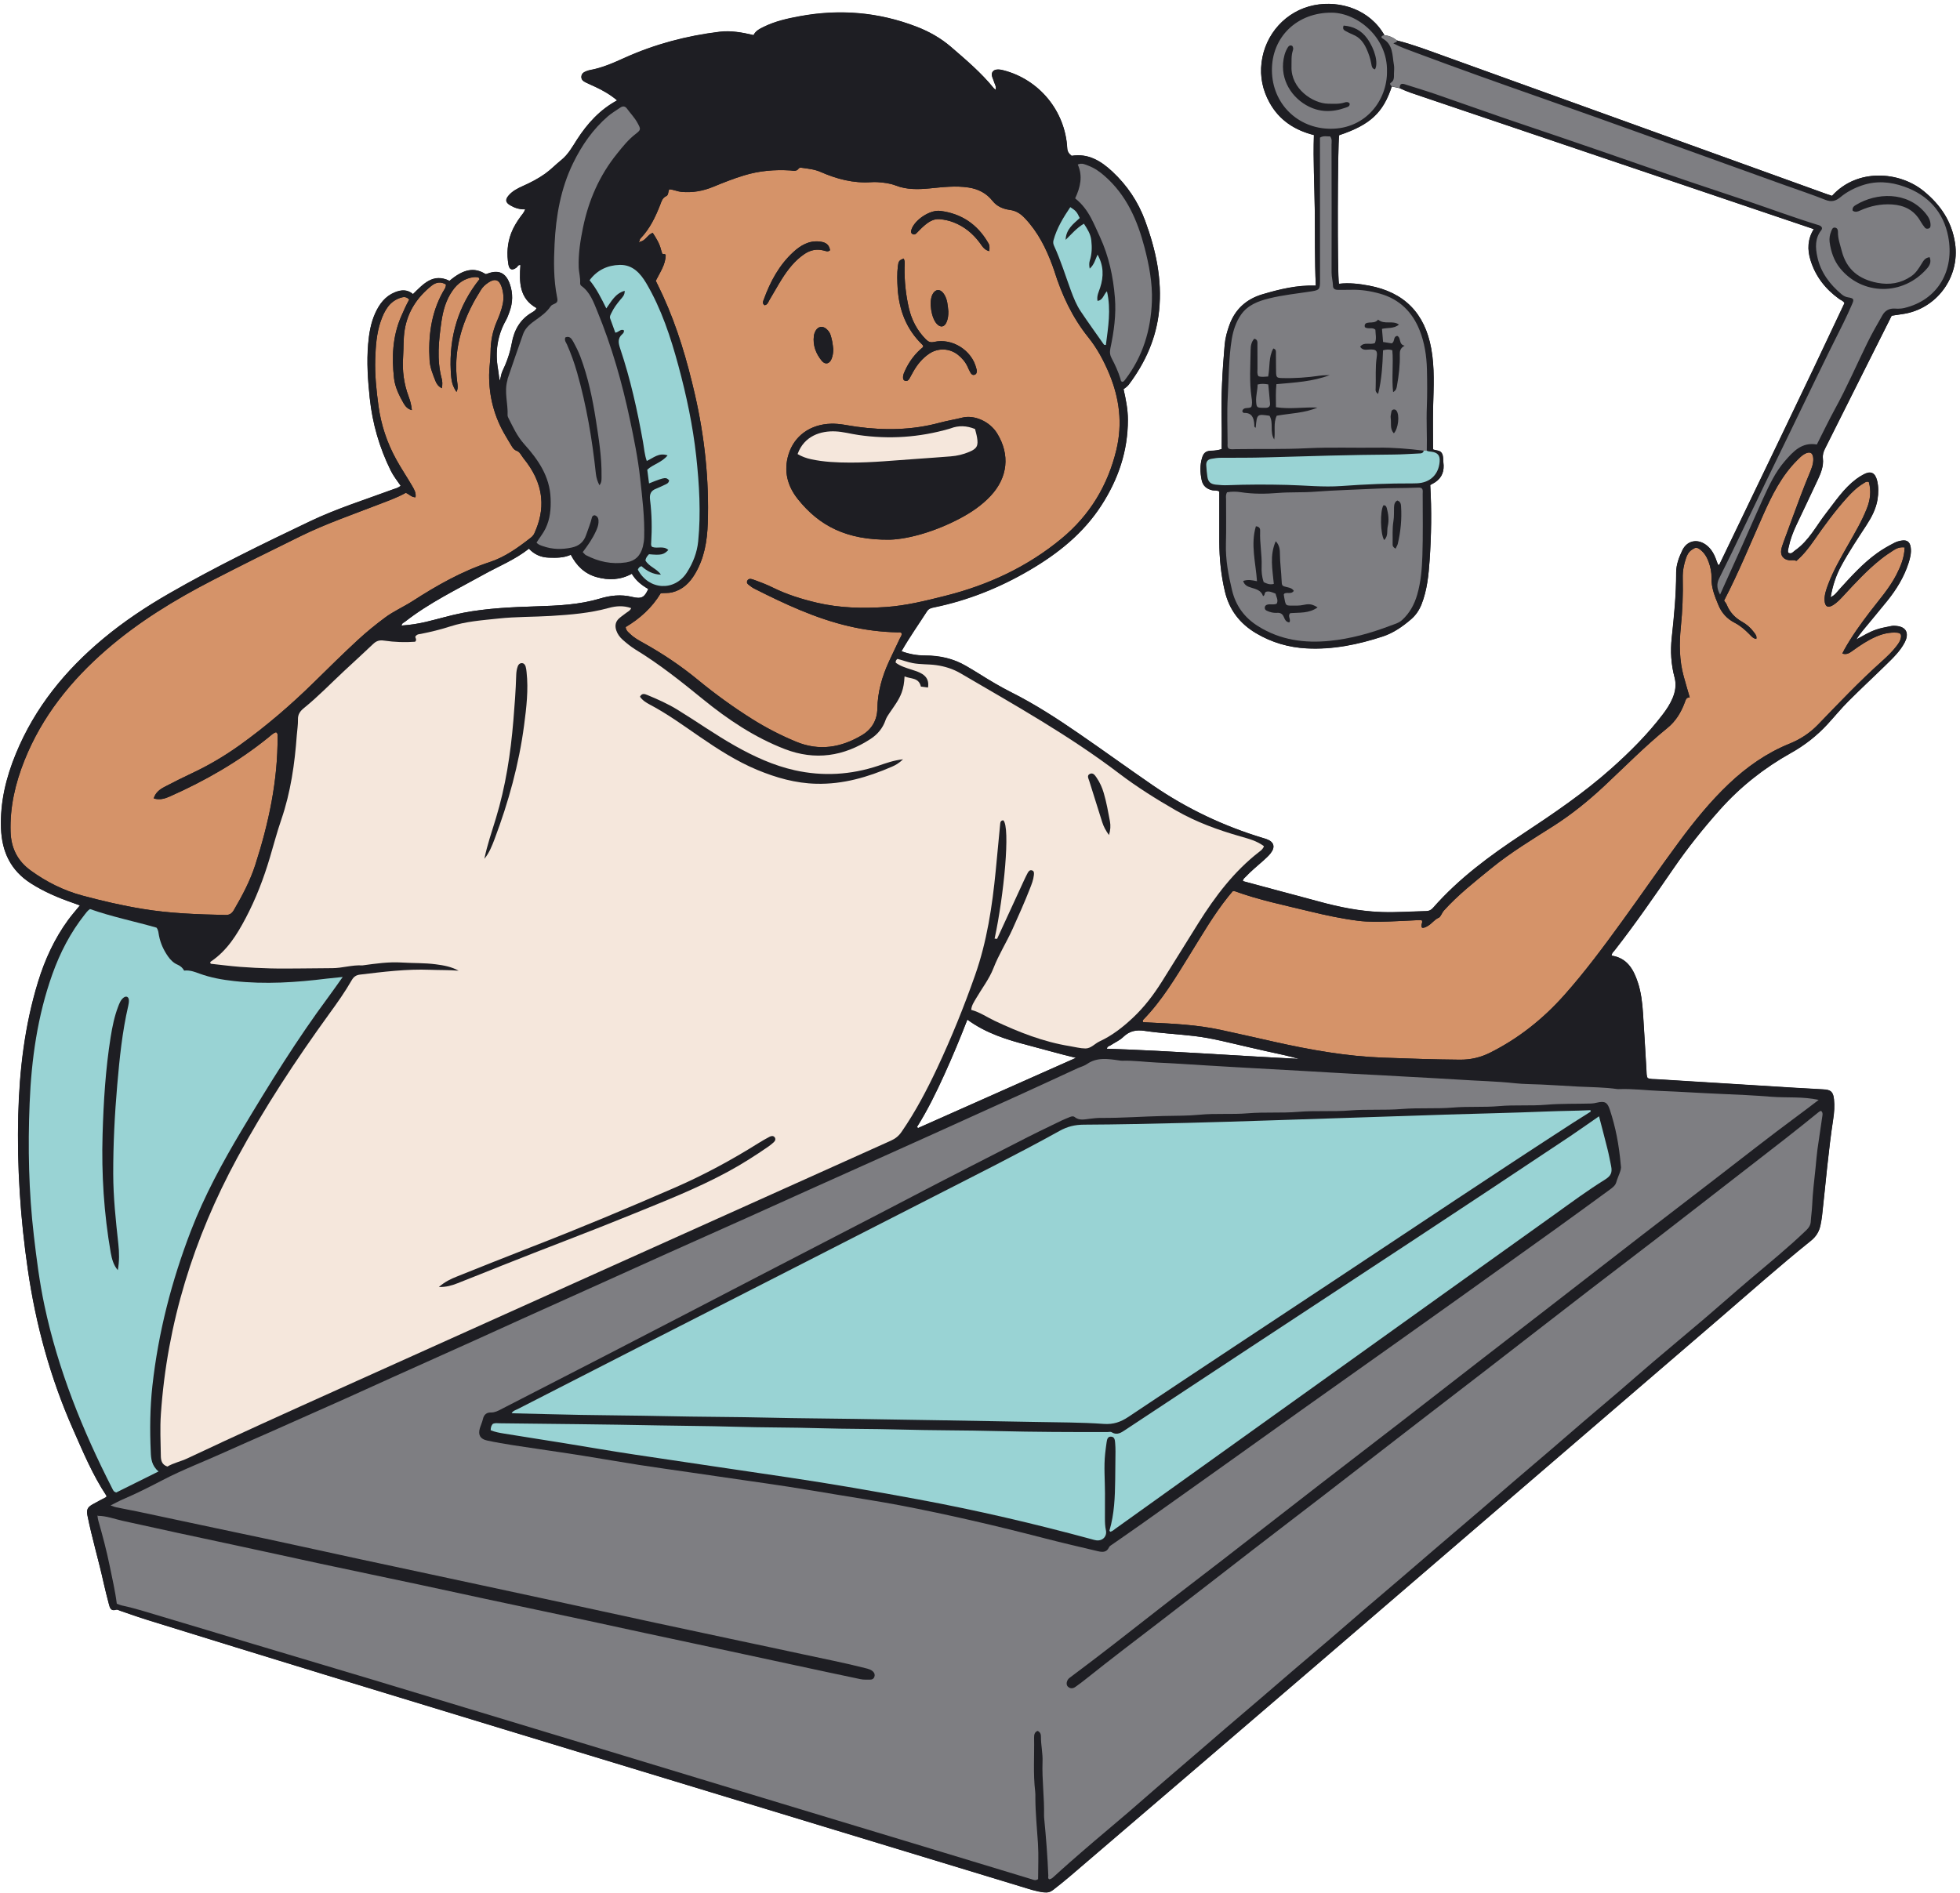 <?xml version="1.0" encoding="UTF-8"?><svg xmlns="http://www.w3.org/2000/svg" xmlns:xlink="http://www.w3.org/1999/xlink" height="392.9" preserveAspectRatio="xMidYMid meet" version="1.0" viewBox="-0.2 -0.8 406.8 392.9" width="406.8" zoomAndPan="magnify"><g id="change1_1"><path d="M386.8,75.94c1.87-3.73,3.74-7.45,5.62-11.2c0.74-0.11,1.47-0.23,2.19-0.33c7.06-0.97,12-7.6,10.97-14.67 c-0.67-4.54-3.03-8.02-6.51-10.86c-5.07-4.14-13.82-4.79-19.03,0.98c-0.3-0.1-0.63-0.2-0.95-0.31c-5.82-2.1-11.64-4.2-17.46-6.3 c-20.69-7.47-41.39-14.95-62.09-22.4c-3.23-1.16-6.44-2.4-9.78-3.24c-0.78-0.6-1.62-1.02-2.62-1.08c-2.98-5.31-9.17-7.32-14.6-6.23 c-5.85,1.17-10.19,6.02-10.9,11.93c-0.35,2.93,0.23,5.68,1.64,8.25c2.01,3.67,5.23,5.76,9.23,6.77c-0.18,5.27,0.12,10.43,0.18,15.59 c0.06,5.19-0.02,10.38,0.21,15.67c-3.92-0.14-7.49,0.75-11.03,1.79c-3.33,0.98-5.68,3.05-6.88,6.34c-0.49,1.34-0.88,2.72-1,4.15 c-0.47,5.34-0.77,10.7-0.63,16.07c0.05,1.86,0.01,3.73,0.01,5.58c-0.71,0.24-1.38,0.32-2.08,0.34c-1.18,0.03-1.68,0.39-2.01,1.54 c-0.44,1.49-0.38,3.01-0.07,4.53c0.25,1.22,1.02,1.85,2.17,2.13c0.47,0.11,0.98-0.06,1.5,0.28c0,3.46,0,6.95,0,10.43 c0,3.45,0.35,6.87,1.14,10.24c0.9,3.87,3.1,6.73,6.49,8.74c3.24,1.92,6.75,2.94,10.49,3.14c5.43,0.29,10.67-0.79,15.79-2.47 c2.22-0.73,4.12-2.06,5.89-3.58c0.99-0.85,1.68-1.89,2.17-3.11c1.15-2.93,1.46-6.02,1.67-9.1c0.36-5.2,0.44-10.41,0.13-15.65 c0.34-0.19,0.69-0.37,1.02-0.58c1.48-0.98,1.93-2.39,1.71-4.1c-0.08-0.63,0.03-1.27-0.29-1.87c-0.39-0.72-1.18-0.56-1.85-0.84 c0-2.97-0.06-5.92,0.01-8.86c0.1-4.03,0.34-8.05-0.39-12.07c-1.33-7.33-5.58-11.7-12.92-13.07c-2.07-0.39-4.15-0.63-6.24-0.38 c-0.35-1.8-0.29-29.03,0.05-30.85c6.43-2.15,9.15-4.67,10.92-10.12c0.55,0.12,1.1,0.24,1.65,0.36c1.5,0.74,3.1,1.22,4.68,1.76 c24.14,8.18,48.28,16.34,72.43,24.51c2.93,0.99,5.86,1.98,8.84,2.99c-1.31,2.11-1.36,4.26-0.68,6.47c1.05,3.37,3.1,5.99,5.95,8.03 c0.39,0.28,0.91,0.41,1.09,0.88c-8.54,18.21-17.32,36.26-26,54.35c-0.17-0.07-0.24-0.07-0.26-0.1c-0.06-0.13-0.1-0.27-0.15-0.4 c-0.49-1.46-1.1-2.85-2.43-3.76c-1.8-1.24-3.86-0.76-4.81,1.22c-0.7,1.46-1.29,2.98-1.28,4.65c0.01,4.53-0.43,9.03-0.92,13.53 c-0.3,2.75-0.14,5.51,0.59,8.19c0.41,1.51,0.17,2.93-0.41,4.32c-0.51,1.23-1.25,2.34-2.06,3.4c-3.14,4.13-6.79,7.77-10.66,11.21 c-5.75,5.13-12.1,9.41-18.5,13.65c-6.69,4.43-13.16,9.19-18.5,15.27c-0.39,0.45-0.83,0.65-1.4,0.67c-3.05,0.07-6.1,0.29-9.15,0.2 c-4.49-0.13-8.88-1.02-13.21-2.21c-2.56-0.7-5.13-1.37-7.69-2.06c-2.68-0.72-5.36-1.44-8.02-2.16c0.03-0.51,0.37-0.68,0.59-0.92 c1.11-1.19,2.38-2.2,3.59-3.29c0.55-0.49,1.11-0.98,1.56-1.56c1.05-1.33,0.72-2.39-0.85-2.95c-0.23-0.08-0.47-0.14-0.7-0.22 c-8.2-2.48-15.84-6.1-22.91-10.96c-5.15-3.54-10.2-7.21-15.35-10.75c-4.5-3.1-9.08-6.07-13.97-8.53c-2.29-1.15-4.48-2.46-6.64-3.82 c-0.91-0.58-1.85-1.12-2.78-1.67c-2.62-1.53-5.46-2.16-8.47-2.16c-1.67,0-3.28-0.28-4.93-0.89c1.69-2.95,3.57-5.6,5.32-8.33 c0.37-0.57,0.94-0.67,1.51-0.79c7.05-1.46,13.63-4.11,19.82-7.75c5.88-3.45,11.1-7.62,14.85-13.43c3.5-5.42,5.5-11.28,5.49-17.78 c0-2.13-0.42-4.2-0.9-6.33c0.39-0.28,0.79-0.56,1.09-0.95c3.44-4.57,5.71-9.64,6.29-15.37c0.66-6.45-0.68-12.61-2.9-18.64 c-1.46-3.96-3.74-7.35-6.81-10.21c-2.37-2.21-5-3.82-8.44-3.26c-0.54-0.42-0.88-0.85-0.92-1.59c-0.41-7.72-5.81-14.27-13.26-16.17 c-0.48-0.12-0.97-0.22-1.46-0.13c-0.66,0.11-1.04,0.62-0.9,1.27c0.09,0.43,0.31,0.83,0.43,1.25c0.15,0.51,0.52,0.98,0.33,1.66 c-0.2-0.17-0.32-0.25-0.41-0.36c-2.59-3.19-5.71-5.83-8.8-8.5c-2.15-1.86-4.57-3.23-7.21-4.24c-7.87-3.03-15.95-3.7-24.22-2.17 c-2.57,0.47-5.11,1.04-7.47,2.2c-0.83,0.41-1.68,0.8-2.13,1.72c-2.37-0.56-4.7-0.98-7.07-0.69c-6.83,0.83-13.4,2.57-19.68,5.4 c-2.33,1.05-4.66,2.1-7.2,2.55c-0.24,0.04-0.48,0.12-0.71,0.21c-0.51,0.2-1,0.45-1.07,1.09c-0.07,0.65,0.35,0.99,0.86,1.24 c0.66,0.33,1.34,0.62,2.01,0.93c1.59,0.74,3.11,1.61,4.55,2.82c-3.6,1.95-6.18,4.81-8.32,8.12c-0.98,1.51-1.82,3.09-3.28,4.27 c-1.14,0.92-2.16,2-3.37,2.85c-1.45,1.03-3.02,1.84-4.64,2.56c-1.08,0.48-2.13,1.02-2.92,1.95c-0.74,0.87-0.65,1.44,0.33,2.02 c0.92,0.54,1.92,0.88,3.12,0.83c-0.24,0.7-0.64,1.08-0.95,1.51c-0.78,1.08-1.48,2.2-1.96,3.45c-0.81,2.12-0.94,4.32-0.57,6.54 c0.18,1.08,0.79,1.26,1.67,0.59c0.25-0.19,0.33-0.63,0.82-0.5c-0.26,3.5-0.27,6.93,3.36,8.93c-0.24,0.48-0.59,0.69-0.92,0.88 c-2.49,1.43-3.75,3.67-4.24,6.42c-0.37,2.05-1.07,3.99-1.96,5.85c-0.29,0.6-0.25,1.25-0.59,1.91c-0.11-0.89-0.18-1.67-0.32-2.45 c-0.62-3.56-0.13-6.94,1.66-10.11c0.31-0.55,0.52-1.17,0.74-1.77c0.68-1.87,0.73-3.76,0.09-5.64c-0.84-2.47-2.38-3.16-4.8-2.19 c-0.09,0.03-0.19,0.02-0.28,0.03c-2.31-1.47-4.57-1.05-7.46,1.41c-3.44-1.68-5.46,0.7-7.58,2.75c-1.22-1.03-2.49-0.89-3.79-0.36 c-1.99,0.82-3.18,2.41-4.04,4.3c-0.93,2.04-1.29,4.22-1.48,6.44c-0.33,3.74-0.06,7.47,0.33,11.2c0.56,5.28,2.01,10.3,4.36,15.06 c0.56,1.13,1.35,2.12,2.06,3.15c-0.51,0.47-1.06,0.56-1.56,0.74c-5.76,2.13-11.64,3.97-17.19,6.61c-9.9,4.71-19.75,9.52-29.26,14.99 c-4.82,2.77-9.46,5.85-13.74,9.42c-7.86,6.56-14.18,14.3-18.11,23.86c-2.04,4.97-3.29,10.08-3.09,15.5 c0.18,4.84,1.99,8.73,6.19,11.41c2.76,1.76,5.73,3.02,8.81,4.08c0.44,0.15,0.87,0.32,1.38,0.51c-0.86,1.06-1.67,1.98-2.4,2.96 c-2.88,3.93-4.88,8.3-6.3,12.94c-2.76,9.01-3.85,18.27-4.1,27.65c-0.28,10.75,0.44,21.43,1.99,32.07 c1.66,11.46,4.69,22.51,9.37,33.1c2.08,4.72,4.07,9.5,6.94,13.82c0.04,0.06-0.02,0.18-0.04,0.28c-0.95,0.51-1.91,1-2.85,1.53 c-1.1,0.62-1.27,1.16-1.03,2.37c0.94,4.68,2.32,9.25,3.34,13.91c0.33,1.49,0.72,2.96,1.1,4.44c0.19,0.74,0.41,1.48,1.47,1.13 c0.29-0.09,0.56,0.11,0.84,0.21c1.91,0.65,3.8,1.33,5.73,1.93c24.49,7.61,49.01,15.1,73.55,22.56 c35.92,10.92,71.83,21.86,107.75,32.78c1.55,0.47,3.07,1.01,4.71,1.19c0.77,0.09,1.35-0.07,1.9-0.5c1.16-0.91,2.32-1.82,3.44-2.78 c17-14.57,34.02-29.12,51-43.72c27.99-24.05,55.96-48.14,83.95-72.19c6.27-5.39,12.44-10.89,18.89-16.07 c1.13-0.91,1.74-1.95,2.01-3.29c0.14-0.67,0.26-1.35,0.33-2.04c0.74-6.65,1.29-13.32,2.3-19.93c0.21-1.36,0.31-2.74,0.16-4.12 c-0.17-1.54-0.65-1.96-2.16-2.04c-2.06-0.11-4.13-0.22-6.19-0.35c-9.48-0.58-18.96-1.17-28.44-1.76c-0.63-0.04-1.28,0.02-1.88-0.24 c-0.27-0.51-0.22-1.06-0.25-1.59c-0.24-3.93-0.45-7.86-0.71-11.78c-0.15-2.21-0.39-4.41-1.09-6.53c-0.91-2.74-2.26-5.04-5.44-5.52 c0.03-0.56,0.42-0.83,0.69-1.17c4.27-5.47,8.21-11.19,12.14-16.9c2.96-4.31,6.21-8.37,9.69-12.27c4.24-4.75,9.17-8.64,14.7-11.73 c2.87-1.61,5.39-3.58,7.6-5.98c1.46-1.59,2.83-3.27,4.36-4.8c2.57-2.57,5.24-5.04,7.84-7.59c1.44-1.41,2.9-2.81,3.84-4.63 c0.73-1.42,0.74-3.18-1.86-3.38c-0.29-0.02-0.6-0.04-0.88,0.02c-1.05,0.22-2.12,0.39-3.15,0.74c-1.49,0.5-2.8,1.32-4.18,2.07 c0.38-0.63,0.81-1.2,1.26-1.76c1.71-2.09,3.45-4.15,5.15-6.25c1.92-2.39,3.51-4.97,4.45-7.91c0.33-1.03,0.59-2.09,0.44-3.18 c-0.16-1.18-0.76-1.62-1.92-1.43c-0.48,0.08-0.97,0.21-1.4,0.43c-1.27,0.65-2.5,1.34-3.66,2.18c-2.98,2.14-5.4,4.86-7.85,7.54 c-0.49,0.54-0.91,1.2-1.79,1.6c0.41-2.43,1.13-4.56,2.21-6.55c1.57-2.89,3.4-5.63,5.2-8.39c1.07-1.65,2-3.39,2.32-5.37 c0.21-1.32,0.23-2.65-0.1-3.95c-0.41-1.6-1.3-2.01-2.73-1.26c-0.56,0.29-1.1,0.62-1.61,1.01c-2.55,1.93-4.28,4.57-6.21,7.04 c-2.07,2.65-3.58,5.76-6.45,7.75c-0.43,0.3-0.72,0.85-1.42,0.49c-0.17-0.36-0.02-0.74,0.06-1.12c0.34-1.65,0.93-3.2,1.65-4.72 c1.49-3.1,2.95-6.22,4.41-9.33c0.65-1.39,1.23-2.82,1.06-4.39c-0.09-0.79,0.12-1.43,0.46-2.1C381.34,86.83,384.07,81.38,386.8,75.94 z M266.36,122.41c-0.03,0.06-0.09,0.13-0.11,0.19C266.27,122.54,266.33,122.47,266.36,122.41c0.07-0.04,0.15-0.07,0.23-0.09 C266.51,122.34,266.43,122.37,266.36,122.41z M20.09,313.91l-0.02,0.02C20.08,313.93,20.08,313.92,20.09,313.91l0.04-0.04 c0,0,0,0,0,0C20.13,313.87,20.11,313.9,20.09,313.91z M132.63,49.36c-0.02-0.02-0.07-0.08-0.08-0.08c0,0,0,0,0,0L132.63,49.36z M130.97,123.11c-2.3-0.56-4.49-0.31-6.68,0.35c-4.29,1.29-8.71,1.47-13.14,1.61c-5.11,0.16-10.23,0.38-15.27,1.35 c-2.6,0.5-5.14,1.28-7.73,1.89c-1.63,0.38-3.28,0.63-5.02,0.75c0.04-0.5,0.46-0.6,0.73-0.81c5.02-3.93,10.75-6.68,16.28-9.76 c3.13-1.74,6.49-3.07,9.43-5.39c1.11,1.21,2.5,1.81,4.13,1.86c1.53,0.05,3.05,0.08,4.56-0.6c1.17,2.27,2.87,3.96,5.39,4.65 c2.45,0.67,4.86,0.61,7.27-0.7c0.89,1.48,2.09,2.4,3.41,3.16C133.56,123.2,132.97,123.6,130.97,123.11z M133.45,119.16 c2.02,1.99,4.98,2.25,7.22,0.68C138.43,121.4,135.47,121.14,133.45,119.16z M190.34,233.37c-0.08-0.07-0.15-0.14-0.23-0.21 c2.2-3.5,4.01-7.2,5.71-10.95c1.68-3.71,3.26-7.47,4.75-11.35c3.83,2.83,8.2,4.18,12.67,5.34c3.26,0.85,6.5,1.8,9.87,2.6 C212.19,223.66,201.27,228.52,190.34,233.37z M229.52,216.91c0.12-0.54,0.53-0.54,0.79-0.72c0.86-0.57,1.85-0.99,2.58-1.69 c1.31-1.27,2.68-1.57,4.48-1.3c3.4,0.5,6.84,0.67,10.26,1.07c3.81,0.44,7.52,1.46,11.25,2.3c2.44,0.55,4.88,1.13,7.33,1.64 c1.08,0.23,2.14,0.53,3.22,0.81C256.17,218.36,242.88,217.35,229.52,216.91z" fill="#1E1E23"/></g><g id="change2_1"><path d="M132.55,49.27c-0.03-0.27,0.09-0.48,0.27-0.66c1.86-1.97,3-4.36,3.98-6.84c0.28-0.71,0.45-1.49,1.3-1.87 c0.46-0.2,0.34-0.88,0.6-1.4c0.85,0.04,1.65,0.44,2.52,0.53c2.31,0.22,4.49-0.18,6.63-1.06c2.09-0.86,4.18-1.69,6.35-2.35 c3.16-0.97,6.35-1.24,9.62-1.04c0.61,0.04,1.27,0.28,1.75-0.4c0.15-0.21,0.45-0.18,0.69-0.14c1.31,0.18,2.63,0.31,3.87,0.86 c3.33,1.46,6.77,2.37,10.45,2.12c0.44-0.03,0.89-0.04,1.33-0.01c1.31,0.09,2.56,0.22,3.85,0.72c2.22,0.86,4.61,0.81,6.99,0.58 c2.68-0.26,5.38-0.6,8.09-0.18c2.03,0.32,3.7,1.18,4.99,2.81c0.9,1.14,2.23,1.66,3.59,1.84c1.32,0.18,2.23,0.8,3.11,1.74 c2.7,2.85,4.4,6.26,5.73,9.89c0.12,0.32,0.24,0.65,0.34,0.97c1.57,5.02,3.75,9.7,7.07,13.84c1.82,2.26,3.2,4.83,4.33,7.53 c2.15,5.14,2.81,10.39,1.49,15.87c-1.78,7.38-5.53,13.55-11.35,18.37c-7.09,5.87-15.24,9.66-24.15,11.9 c-4.05,1.02-8.12,2.03-12.3,2.32c-4.82,0.33-9.62,0.23-14.38-0.9c-3.13-0.74-6.16-1.68-9.04-3.1c-1.28-0.63-2.61-1.14-3.95-1.63 c-0.23-0.08-0.46-0.17-0.7-0.2c-0.32-0.04-0.59,0.09-0.73,0.38c-0.16,0.32-0.02,0.59,0.22,0.78c0.39,0.3,0.78,0.62,1.21,0.84 c6.33,3.2,12.74,6.2,19.69,7.82c3.32,0.77,6.67,1.2,10.07,1.27c0.28,0.01,0.59-0.09,0.83,0.17c0.13,0.43-0.18,0.74-0.34,1.08 c-0.75,1.6-1.53,3.19-2.27,4.8c-1.43,3.11-2.35,6.33-2.41,9.79c-0.04,2.37-1.14,4.28-3.19,5.5c-4.33,2.59-8.88,3.36-13.68,1.36 c-3.14-1.3-6.15-2.86-9.04-4.66c-3.97-2.49-7.75-5.22-11.36-8.2c-3.5-2.88-7.26-5.4-11.22-7.61c-0.99-0.55-1.99-1.09-2.81-1.89 c-0.38-0.37-0.87-0.67-0.94-1.44c2.92-1.73,5.46-4,7.27-7.01c0.78-0.1,1.57,0,2.35-0.19c2.21-0.54,3.67-1.97,4.79-3.87 c1.92-3.23,2.5-6.78,2.63-10.47c0.3-9.05-0.65-17.97-2.68-26.78c-1.61-7.01-3.63-13.89-6.62-20.45c-0.47-1.03-0.98-2.03-1.49-3.11 c0.85-1.7,2.02-3.34,2.06-5.3c-0.14-0.49-0.62-0.05-0.74-0.41c-0.08-0.23-0.16-0.46-0.22-0.7c-0.3-1.31-1-2.43-1.73-3.54 c-1.09,0.37-1.48,1.66-2.64,1.83L132.55,49.27z M184.56,111.23c3.87-0.14,9.31-1.68,14.43-4.38c2.36-1.24,4.56-2.73,6.4-4.69 c3.6-3.83,4.08-8.59,1.36-13c-1.55-2.52-4.79-3.87-7.2-3.27c-1.57,0.39-3.18,0.65-4.74,1.07c-5.7,1.54-11.46,1.62-17.26,0.82 c-1.75-0.24-3.47-0.67-5.26-0.62c-4.29,0.12-7.63,2.48-8.83,6.37c-1.06,3.43-0.23,6.56,1.94,9.29 C169.79,108.32,175.46,111.36,184.56,111.23z M187.35,52.87c-0.93,0.37-1.07,0.53-1.2,1.62c-0.18,1.52-0.13,3.05-0.04,4.56 c0.29,4.53,1.81,8.52,5.14,11.72c0.1,0.1,0.2,0.21,0.12,0.49c-1.54,1.25-2.8,2.86-3.68,4.76c-0.2,0.45-0.43,0.88-0.46,1.39 c-0.02,0.36,0.02,0.72,0.43,0.84c0.38,0.11,0.67-0.08,0.86-0.4c0.27-0.47,0.51-0.95,0.78-1.42c0.85-1.52,1.92-2.85,3.39-3.83 c1.82-1.21,4.2-1.12,5.92,0.24c0.86,0.68,1.56,1.49,2.02,2.5c0.18,0.4,0.36,0.81,0.58,1.19c0.17,0.3,0.42,0.59,0.82,0.48 c0.47-0.13,0.53-0.53,0.5-0.94c-0.01-0.14-0.07-0.28-0.11-0.43c-0.9-3.72-5.01-6.32-8.74-5.46c-0.75,0.17-1.18-0.01-1.68-0.5 c-1.83-1.83-2.98-4.02-3.56-6.51c-0.64-2.78-0.94-5.61-0.9-8.48C187.55,54.13,187.7,53.53,187.35,52.87z M205.14,51.34 c0.05-1.1,0.07-1.19-0.27-1.77c-2.23-3.82-5.54-6.05-9.93-6.59c-2.15-0.26-5.31,1.87-5.97,3.89c-0.12,0.36-0.14,0.69,0.21,0.91 c0.29,0.18,0.58,0.09,0.81-0.14c0.49-0.48,0.95-1,1.47-1.45c0.97-0.86,2.02-1.62,3.41-1.49c0.97,0.09,1.94,0.3,2.86,0.66 c2.22,0.87,3.97,2.31,5.39,4.2C203.64,50.25,204.05,51.09,205.14,51.34z M158.49,62.56c0.63-0.09,0.77-0.69,1.03-1.12 c0.87-1.43,1.66-2.9,2.55-4.31c1.27-2,2.7-3.86,4.71-5.21c1.22-0.82,2.51-1.08,3.93-0.73c0.46,0.11,0.93,0.37,1.37-0.05 c-0.21-1.13-0.8-1.63-2.09-1.79c-2.26-0.28-4.03,0.79-5.57,2.21c-2.92,2.69-4.75,6.11-6.09,9.8 C158.19,61.73,157.95,62.2,158.49,62.56z M172.75,71.68c-0.07-0.53-0.12-1.07-0.22-1.59c-0.08-0.43-0.2-0.85-0.32-1.27 c-0.15-0.53-0.47-0.97-0.88-1.33c-0.78-0.68-1.7-0.55-2.23,0.34c-0.19,0.33-0.33,0.72-0.38,1.1c-0.24,1.96,0.41,3.67,1.63,5.16 c0.71,0.87,1.61,0.68,2.04-0.39C172.65,73.06,172.74,72.38,172.75,71.68z M196.63,63.85c-0.12-1.26-0.19-2.54-0.93-3.64 c-0.74-1.11-1.8-1.03-2.38,0.14c-0.75,1.51-0.24,4.88,0.94,6.11c0.73,0.77,1.53,0.66,1.97-0.32 C196.56,65.42,196.64,64.64,196.63,63.85z M78.17,104.01c-5.32,2.06-10.72,3.92-15.85,6.43c-6.19,3.03-12.36,6.09-18.47,9.25 c-7.8,4.03-15.28,8.59-21.93,14.36c-7.38,6.4-13.39,13.85-17.05,23.03c-1.9,4.76-3.03,9.65-2.87,14.8c0.11,3.37,1.42,6.03,4.19,8.04 c3.27,2.37,6.83,4.15,10.7,5.19c4.12,1.11,8.3,2.08,12.51,2.77c5.68,0.94,11.44,1.14,17.2,1.26c0.86,0.02,1.34-0.32,1.75-1.03 c1.74-2.98,3.36-6.03,4.42-9.31c2.81-8.69,4.71-17.56,4.65-26.75c0-0.28,0.07-0.59-0.32-0.85c-0.61,0.19-1.1,0.69-1.62,1.11 c-6.24,5.05-13.14,8.99-20.46,12.24c-1.04,0.46-2.1,0.77-3.31,0.39c0.37-1.23,1.27-1.89,2.28-2.41c1.88-0.98,3.76-1.93,5.68-2.83 c3.44-1.61,6.7-3.54,9.79-5.74C55,149.99,60.15,145.57,65,140.8c2.98-2.93,5.96-5.87,9.03-8.71c1.81-1.67,3.71-3.22,5.69-4.69 c1.79-1.33,3.83-2.21,5.68-3.4c5.06-3.26,10.27-6.23,16.02-8.11c3.25-1.07,5.93-3.03,8.57-5.09c0.3-0.23,0.58-0.56,0.73-0.91 c1.07-2.36,1.66-4.83,1.39-7.44c-0.32-3.09-1.71-5.71-3.64-8.09c-0.43-0.53-0.77-1.34-1.33-1.53c-0.83-0.29-1.06-0.92-1.43-1.51 c-0.34-0.54-0.65-1.1-0.98-1.65c-2.33-3.9-3.44-8.11-3.41-12.66c0.01-1.58,0.3-3.13,0.3-4.71c0.01-2.19,0.41-4.3,1.28-6.32 c0.51-1.17,0.97-2.36,1.24-3.62c0.27-1.24,0.16-2.45-0.24-3.64c-0.5-1.48-1.4-1.76-2.73-0.87c-0.66,0.44-1.24,0.96-1.64,1.67 c-0.31,0.56-0.67,1.09-0.99,1.64c-3.07,5.4-4.66,11.13-3.84,17.39c0.08,0.63,0.21,1.31-0.16,2.01c-0.82-1.29-1.07-2.06-1.18-4.32 c-0.37-7.14,1.57-13.58,5.96-19.08c-0.11-0.37-0.27-0.4-0.41-0.41c-0.24-0.02-0.49-0.05-0.74-0.02c-1.93,0.23-3.37,1.24-4.46,2.82 c-1.36,1.95-1.97,4.15-2.3,6.47c-0.55,3.91-0.99,7.81,0.05,11.72c0.17,0.63,0.2,1.29,0.04,2.05c-0.77-0.4-1.1-0.95-1.33-1.53 c-0.54-1.37-1.12-2.78-1.21-4.24c-0.29-4.93,0.29-9.72,2.72-14.14c0.27-0.5,0.7-0.95,0.67-1.63c-1.09-0.66-2.1-0.44-3,0.28 c-2.94,2.36-4.92,5.32-5.55,9.1c-0.32,1.9-0.21,3.83-0.34,5.74c-0.19,2.78,0.16,5.49,1.14,8.11c0.34,0.91,0.59,1.84,0.68,2.86 c-0.86-0.22-1.34-0.78-1.71-1.42c-0.93-1.63-1.78-3.34-1.99-5.21c-0.48-4.34-0.32-8.63,1.45-12.74c0.52-1.21,1.06-2.42,1.7-3.57 c-0.54-0.64-1.15-0.6-1.79-0.39c-1.05,0.35-1.93,0.95-2.61,1.85c-0.69,0.92-1.14,1.95-1.51,3.02c-0.88,2.55-1.05,5.2-1.14,7.85 c-0.1,3.25,0.23,6.49,0.67,9.71c0.53,3.92,1.76,7.64,3.69,11.14c1.04,1.9,2.26,3.69,3.34,5.56c0.41,0.71,0.81,1.41,0.66,2.29 c-0.84,0.01-1.29-0.61-2.03-0.92C82.14,102.56,80.14,103.25,78.17,104.01z M392.82,113.42c-0.91,0.58-1.81,1.19-2.65,1.86 c-2.86,2.27-5.32,4.95-7.79,7.62c-0.64,0.69-1.28,1.37-2.07,1.88c-1.12,0.71-1.76,0.36-1.82-0.96c-0.05-1.15,0.34-2.23,0.73-3.29 c1.09-2.91,2.66-5.59,4.18-8.28c1.38-2.44,2.82-4.85,3.85-7.46c0.72-1.81,0.96-3.67,0.42-5.54c-0.53-0.18-0.82,0.12-1.15,0.32 c-1.28,0.77-2.34,1.8-3.33,2.89c-2.54,2.81-4.77,5.86-6.92,8.96c-1.06,1.53-2.21,2.99-3.64,4.22c-0.5-0.27-1-0.08-1.48-0.14 c-1.2-0.15-1.85-0.97-1.66-2.15c0.1-0.58,0.31-1.13,0.51-1.69c0.62-1.71,1.25-3.41,1.88-5.12c1.13-3.09,2.28-6.18,3.55-9.22 c0.38-0.91,0.74-1.84,0.72-2.84c-0.04-1.31-0.7-1.66-1.83-1.03c-0.61,0.34-1.08,0.85-1.57,1.34c-3.19,3.2-5.16,7.16-6.97,11.22 c-2.66,5.97-5.12,12.03-8.15,17.87c0.18,0.27,0.41,0.53,0.54,0.83c0.63,1.57,1.71,2.73,3.17,3.55c0.96,0.54,1.78,1.24,2.43,2.12 c0.3,0.41,0.71,0.82,0.55,1.45c-0.7-0.09-1.05-0.59-1.46-1c-0.9-0.91-1.87-1.75-3.01-2.34c-1.61-0.82-2.74-2.07-3.41-3.72 c-0.74-1.79-1.47-3.58-1.42-5.6c0.03-1.12-0.2-2.25-0.59-3.32c-0.36-0.99-0.88-1.87-1.71-2.52c-0.76-0.59-1.02-0.53-1.83,0.03 c-0.61,0.42-0.92,1.02-1.15,1.67c-0.47,1.36-0.73,2.75-0.69,4.2c0.08,3.4-0.06,6.8-0.4,10.17c-0.35,3.47-0.32,6.86,0.6,10.22 c0.39,1.42,0.81,2.83,1.25,4.36c-0.73-0.03-0.83,0.51-1.02,1.01c-0.76,2.07-1.88,3.93-3.6,5.32c-4.63,3.76-8.8,8.01-13.15,12.08 c-3.28,3.06-6.75,5.88-10.54,8.29c-4.4,2.8-8.87,5.49-12.92,8.8c-3.39,2.77-6.85,5.47-9.79,8.74c-0.43,0.48-0.67,1.32-1.06,1.48 c-0.91,0.39-1.42,1.21-2.21,1.67c-0.41,0.24-0.82,0.5-1.26,0.41c-0.39-0.57,0.24-1.03-0.07-1.54c-0.22-0.01-0.47-0.04-0.71-0.03 c-2.01,0.09-4.03,0.22-6.04,0.28c-2.16,0.07-4.33,0.12-6.49-0.15c-3.37-0.43-6.68-1.14-9.98-1.94c-5.25-1.28-10.56-2.36-15.65-4.22 c-0.08-0.03-0.19,0.02-0.39,0.05c-0.26,0.31-0.58,0.68-0.88,1.06c-3.06,3.81-5.49,8.04-8.06,12.18c-2.9,4.68-5.71,9.43-9.6,13.41 c-0.1,0.1-0.18,0.23-0.03,0.52c0.39,0.02,0.86,0.05,1.33,0.07c4.91,0.23,9.83,0.46,14.66,1.5c3.75,0.81,7.49,1.66,11.23,2.5 c7.45,1.67,14.95,3.01,22.59,3.29c5.31,0.19,10.62,0.38,15.93,0.42c2.23,0.02,4.29-0.46,6.25-1.44c5.93-2.96,11.04-7.04,15.42-11.97 c4.32-4.85,8.19-10.08,12-15.33c3.96-5.45,7.77-11.01,11.78-16.43c3.16-4.27,6.5-8.41,10.37-12.08c3.71-3.52,7.86-6.43,12.6-8.35 c2.3-0.93,4.26-2.24,5.94-3.98c4.3-4.45,8.56-8.95,13.18-13.08c1.13-1.02,2.24-2.06,3.16-3.29c0.36-0.48,0.69-0.96,0.82-1.55 c0.17-0.78-0.05-1.1-0.86-1.15c-1.5-0.1-2.92,0.24-4.3,0.84c-1.73,0.75-3.27,1.79-4.79,2.88c-0.61,0.44-1.24,0.94-2.19,0.62 c0.17-0.34,0.3-0.6,0.44-0.86c1.54-2.75,3.38-5.3,5.29-7.8c1.91-2.49,4.01-4.85,5.47-7.66c0.91-1.74,1.68-3.53,1.75-5.7 C394.11,112.72,393.44,113.03,392.82,113.42z M132.55,49.27c-0.12,0.03-0.17,0.12-0.1,0.2c0.07,0.07,0.15,0.02,0.18-0.11 C132.64,49.37,132.55,49.27,132.55,49.27z" fill="#D59369"/></g><g id="change1_2"><path d="M289.76,7.6c3.34,0.85,6.55,2.08,9.78,3.24c20.7,7.46,41.39,14.93,62.09,22.4c5.82,2.1,11.64,4.2,17.46,6.3 c0.32,0.12,0.65,0.21,0.95,0.31c5.2-5.76,13.96-5.12,19.03-0.98c3.48,2.84,5.85,6.32,6.51,10.86c1.04,7.06-3.9,13.7-10.97,14.67 c-0.73,0.1-1.45,0.22-2.19,0.33c-1.88,3.75-3.74,7.47-5.62,11.2c-2.73,5.45-5.47,10.89-8.21,16.34c-0.34,0.67-0.55,1.31-0.46,2.1 c0.17,1.57-0.41,3-1.06,4.39c-1.46,3.12-2.93,6.23-4.41,9.33c-0.72,1.51-1.31,3.07-1.65,4.72c-0.08,0.37-0.22,0.75-0.06,1.12 c0.7,0.36,1-0.19,1.42-0.49c2.86-1.99,4.38-5.1,6.45-7.75c1.93-2.48,3.65-5.11,6.21-7.04c0.52-0.39,1.06-0.72,1.61-1.01 c1.42-0.75,2.32-0.35,2.73,1.26c0.33,1.3,0.31,2.62,0.1,3.95c-0.32,1.99-1.25,3.73-2.32,5.37c-1.8,2.76-3.63,5.49-5.2,8.39 c-1.08,1.99-1.8,4.12-2.21,6.55c0.89-0.4,1.3-1.06,1.79-1.6c2.45-2.69,4.87-5.4,7.85-7.54c1.16-0.84,2.4-1.53,3.66-2.18 c0.43-0.22,0.92-0.35,1.4-0.43c1.16-0.19,1.76,0.25,1.92,1.43c0.15,1.1-0.11,2.15-0.44,3.18c-0.94,2.94-2.53,5.53-4.45,7.91 c-1.69,2.1-3.43,4.17-5.15,6.25c-0.45,0.55-0.88,1.13-1.26,1.76c1.38-0.75,2.69-1.57,4.18-2.07c1.03-0.35,2.1-0.52,3.15-0.74 c0.28-0.06,0.59-0.05,0.88-0.02c2.59,0.2,2.59,1.96,1.86,3.38c-0.94,1.82-2.4,3.22-3.84,4.63c-2.6,2.54-5.27,5.01-7.84,7.59 c-1.52,1.53-2.89,3.21-4.36,4.8c-2.21,2.4-4.73,4.37-7.6,5.98c-5.53,3.09-10.47,6.98-14.7,11.73c-3.48,3.9-6.72,7.96-9.69,12.27 c-3.93,5.71-7.87,11.43-12.14,16.9c-0.26,0.34-0.65,0.61-0.69,1.17c3.18,0.47,4.53,2.77,5.44,5.52c0.71,2.12,0.95,4.32,1.09,6.53 c0.27,3.93,0.47,7.86,0.71,11.78c0.03,0.53-0.02,1.08,0.25,1.59c0.6,0.26,1.25,0.21,1.88,0.24c9.48,0.59,18.96,1.18,28.44,1.76 c2.06,0.13,4.13,0.24,6.19,0.35c1.51,0.08,1.99,0.5,2.16,2.04c0.15,1.38,0.05,2.76-0.16,4.12c-1.01,6.62-1.56,13.29-2.3,19.93 c-0.08,0.68-0.2,1.36-0.33,2.04c-0.27,1.34-0.88,2.38-2.01,3.29c-6.45,5.17-12.62,10.68-18.89,16.07 c-27.99,24.06-55.96,48.14-83.95,72.19c-16.98,14.59-33.99,29.15-51,43.72c-1.12,0.96-2.28,1.87-3.44,2.78 c-0.55,0.43-1.13,0.59-1.9,0.5c-1.63-0.19-3.16-0.72-4.71-1.19c-35.92-10.92-71.83-21.85-107.75-32.78 c-24.53-7.46-49.06-14.95-73.55-22.56c-1.92-0.6-3.82-1.27-5.73-1.93c-0.28-0.09-0.55-0.3-0.84-0.21c-1.06,0.35-1.28-0.38-1.47-1.13 c-0.38-1.48-0.78-2.95-1.1-4.44c-1.02-4.66-2.4-9.23-3.34-13.91c-0.24-1.21-0.07-1.75,1.03-2.37c0.94-0.53,1.9-1.03,2.85-1.53 c0.02-0.1,0.08-0.22,0.04-0.28c-2.87-4.33-4.85-9.1-6.94-13.82c-4.68-10.59-7.71-21.64-9.37-33.1c-1.54-10.64-2.26-21.33-1.99-32.07 c0.24-9.38,1.33-18.64,4.1-27.65c1.42-4.64,3.42-9.01,6.3-12.94c0.72-0.98,1.53-1.9,2.4-2.96c-0.5-0.19-0.94-0.35-1.38-0.51 c-3.07-1.06-6.05-2.31-8.81-4.08c-4.2-2.68-6.01-6.57-6.19-11.41c-0.2-5.42,1.04-10.53,3.09-15.5c3.93-9.56,10.24-17.3,18.11-23.86 c4.28-3.57,8.92-6.65,13.74-9.42c9.51-5.47,19.37-10.27,29.26-14.99c5.55-2.64,11.43-4.48,17.19-6.61c0.5-0.18,1.04-0.28,1.56-0.74 c-0.71-1.03-1.5-2.02-2.06-3.15c-2.35-4.76-3.8-9.78-4.36-15.06c-0.39-3.72-0.65-7.45-0.33-11.2c0.19-2.21,0.55-4.4,1.48-6.44 c0.86-1.88,2.05-3.48,4.04-4.3c1.3-0.53,2.57-0.67,3.79,0.36c2.11-2.05,4.14-4.43,7.58-2.75c2.89-2.45,5.15-2.87,7.46-1.41 c0.09-0.01,0.2,0,0.28-0.03c2.43-0.96,3.97-0.27,4.8,2.19c0.64,1.88,0.59,3.78-0.09,5.64c-0.22,0.6-0.43,1.21-0.74,1.77 c-1.78,3.17-2.27,6.55-1.66,10.11c0.13,0.77,0.2,1.56,0.32,2.45c0.34-0.66,0.31-1.32,0.59-1.91c0.89-1.86,1.59-3.81,1.96-5.85 c0.49-2.75,1.74-4.99,4.24-6.42c0.33-0.19,0.68-0.4,0.92-0.88c-3.63-2-3.62-5.43-3.36-8.93c-0.49-0.12-0.58,0.32-0.82,0.5 c-0.87,0.66-1.48,0.49-1.67-0.59c-0.38-2.22-0.24-4.41,0.57-6.54c0.48-1.25,1.18-2.38,1.96-3.45c0.31-0.43,0.7-0.8,0.95-1.51 c-1.2,0.05-2.2-0.28-3.12-0.83c-0.98-0.57-1.07-1.15-0.33-2.02c0.79-0.92,1.84-1.47,2.92-1.95c1.62-0.72,3.19-1.53,4.64-2.56 c1.21-0.86,2.23-1.94,3.37-2.85c1.46-1.18,2.31-2.76,3.28-4.27c2.14-3.31,4.72-6.17,8.32-8.12c-1.44-1.21-2.96-2.08-4.55-2.82 c-0.67-0.31-1.35-0.6-2.01-0.93c-0.51-0.25-0.93-0.59-0.86-1.24c0.07-0.64,0.56-0.89,1.07-1.09c0.23-0.09,0.47-0.16,0.71-0.21 c2.54-0.46,4.88-1.5,7.2-2.55c6.28-2.83,12.86-4.57,19.68-5.4c2.37-0.29,4.7,0.13,7.07,0.69c0.45-0.91,1.29-1.31,2.13-1.72 c2.36-1.16,4.9-1.73,7.47-2.2c8.27-1.53,16.35-0.86,24.22,2.17c2.64,1.02,5.05,2.38,7.21,4.24c3.09,2.67,6.21,5.31,8.8,8.5 c0.09,0.11,0.21,0.19,0.41,0.36c0.19-0.68-0.18-1.16-0.33-1.66c-0.12-0.42-0.35-0.82-0.43-1.25c-0.13-0.65,0.24-1.16,0.9-1.27 c0.49-0.08,0.97,0.01,1.46,0.13c7.46,1.91,12.85,8.46,13.26,16.17c0.04,0.74,0.38,1.18,0.92,1.59c3.44-0.56,6.07,1.06,8.44,3.26 c3.07,2.86,5.35,6.25,6.81,10.21c2.22,6.03,3.56,12.18,2.9,18.64c-0.58,5.73-2.85,10.79-6.29,15.37c-0.3,0.39-0.7,0.67-1.09,0.95 c0.48,2.13,0.9,4.2,0.9,6.33c0.01,6.49-1.99,12.36-5.49,17.78c-3.75,5.81-8.98,9.98-14.85,13.43c-6.19,3.64-12.77,6.29-19.82,7.75 c-0.57,0.12-1.14,0.22-1.51,0.79c-1.76,2.72-3.63,5.37-5.32,8.33c1.64,0.61,3.26,0.89,4.93,0.89c3.01,0,5.86,0.63,8.47,2.16 c0.93,0.55,1.87,1.09,2.78,1.67c2.16,1.36,4.36,2.67,6.64,3.82c4.89,2.46,9.47,5.43,13.97,8.53c5.15,3.54,10.2,7.21,15.35,10.75 c7.07,4.86,14.71,8.48,22.91,10.96c0.23,0.07,0.47,0.13,0.7,0.22c1.57,0.56,1.9,1.62,0.85,2.95c-0.45,0.57-1.02,1.07-1.56,1.56 c-1.21,1.08-2.48,2.1-3.59,3.29c-0.23,0.24-0.56,0.41-0.59,0.92c2.66,0.72,5.34,1.44,8.02,2.16c2.56,0.69,5.13,1.35,7.69,2.06 c4.33,1.19,8.72,2.08,13.21,2.21c3.04,0.09,6.1-0.13,9.15-0.2c0.58-0.01,1.01-0.22,1.4-0.67c5.34-6.09,11.8-10.85,18.5-15.27 c6.41-4.24,12.75-8.53,18.5-13.65c3.87-3.45,7.52-7.09,10.66-11.21c0.81-1.06,1.54-2.17,2.06-3.4c0.58-1.39,0.81-2.81,0.41-4.32 c-0.72-2.69-0.88-5.45-0.59-8.19c0.48-4.5,0.93-9,0.92-13.53c0-1.67,0.59-3.2,1.28-4.65c0.95-1.98,3.01-2.46,4.81-1.22 c1.33,0.91,1.94,2.31,2.43,3.76c0.05,0.14,0.09,0.27,0.15,0.4c0.01,0.03,0.09,0.04,0.26,0.1c8.68-18.09,17.46-36.14,26-54.35 c-0.19-0.47-0.71-0.6-1.09-0.88c-2.85-2.04-4.9-4.65-5.95-8.03c-0.69-2.22-0.63-4.36,0.68-6.47c-2.99-1.01-5.92-2-8.84-2.99 c-24.14-8.17-48.29-16.33-72.43-24.51c-1.58-0.53-3.18-1.02-4.68-1.76c0.01-0.3,0.02-0.59,0.27-0.81c0.35-0.16,0.66-0.02,0.99,0.09 c2.1,0.68,4.22,1.31,6.3,2.02c6.08,2.09,12.13,4.27,18.23,6.33c10.1,3.4,20.17,6.89,30.24,10.37c5.43,1.88,10.89,3.66,16.34,5.5 c4.79,1.62,9.53,3.38,14.36,4.87c0.37,0.11,0.77,0.2,0.93,0.67c-0.03,0.12-0.03,0.29-0.12,0.39c-1.4,1.71-1.27,3.71-0.85,5.63 c0.69,3.19,2.58,5.69,5.06,7.76c0.38,0.31,0.8,0.53,1.32,0.61c1.18,0.19,1.28,0.38,0.83,1.4c-0.58,1.3-1.15,2.61-1.79,3.88 c-3.96,7.86-7.74,15.8-11.59,23.72c-3.03,6.23-6.07,12.46-9.05,18.72c-1.69,3.55-3.4,7.09-5.16,10.61 c-0.58,1.16-0.48,2.17,0.18,3.37c1.61-3.56,3.15-6.95,4.67-10.35c1.42-3.18,2.79-6.39,4.25-9.56c1.25-2.73,2.51-5.47,4.49-7.76 c1.73-2,3.53-4.03,6.68-3.49c1.25-2.47,2.43-4.96,3.76-7.37c2.47-4.48,4.49-9.18,6.74-13.77c0.95-1.94,2.04-3.81,3.11-5.69 c0.55-0.97,1.41-1.45,2.58-1.38c0.63,0.04,1.29,0.03,1.91-0.11c7.07-1.66,10.51-7.86,9.16-14.86c-0.98-5.08-4.17-8.58-9.11-10.34 c-2.89-1.03-5.82-1.27-8.78-0.26c-1.64,0.56-3.16,1.35-4.5,2.46c-0.93,0.77-1.83,1.05-3.07,0.55c-2.83-1.13-5.72-2.08-8.59-3.11 c-9.61-3.46-19.21-6.93-28.82-10.38c-7.16-2.57-14.33-5.14-21.51-7.66c-8.8-3.08-17.59-6.21-26.33-9.49 c-1.47-0.55-2.97-1.07-4.45-1.86C289.36,7.97,289.74,8.01,289.76,7.6z M132.64,49.37c1.16-0.17,1.54-1.46,2.64-1.83 c0.72,1.12,1.42,2.23,1.73,3.54c0.05,0.24,0.14,0.46,0.22,0.7c0.12,0.36,0.6-0.08,0.74,0.41c-0.04,1.96-1.21,3.6-2.06,5.3 c0.52,1.08,1.03,2.09,1.49,3.11c3,6.56,5.01,13.44,6.62,20.45c2.02,8.82,2.98,17.73,2.68,26.78c-0.12,3.69-0.71,7.23-2.63,10.47 c-1.13,1.9-2.58,3.33-4.79,3.87c-0.78,0.19-1.57,0.09-2.35,0.19c-1.81,3.01-4.35,5.28-7.27,7.01c0.07,0.77,0.56,1.07,0.94,1.44 c0.82,0.8,1.82,1.34,2.81,1.89c3.96,2.21,7.72,4.73,11.22,7.61c3.62,2.97,7.4,5.71,11.36,8.2c2.88,1.81,5.9,3.36,9.04,4.66 c4.8,1.99,9.35,1.22,13.68-1.36c2.05-1.22,3.15-3.14,3.19-5.5c0.06-3.46,0.99-6.68,2.41-9.79c0.74-1.61,1.53-3.19,2.27-4.8 c0.16-0.34,0.47-0.65,0.34-1.08c-0.24-0.27-0.55-0.17-0.83-0.17c-3.4-0.07-6.76-0.49-10.07-1.27c-6.96-1.62-13.36-4.63-19.69-7.82 c-0.43-0.22-0.82-0.54-1.21-0.84c-0.25-0.19-0.38-0.46-0.22-0.78c0.15-0.3,0.42-0.42,0.73-0.38c0.24,0.03,0.47,0.11,0.7,0.2 c1.34,0.48,2.67,0.99,3.95,1.63c2.88,1.42,5.91,2.36,9.04,3.1c4.76,1.12,9.56,1.22,14.38,0.9c4.18-0.28,8.25-1.3,12.3-2.32 c8.9-2.23,17.06-6.02,24.15-11.9c5.82-4.82,9.57-10.99,11.35-18.37c1.32-5.48,0.66-10.72-1.49-15.87c-1.13-2.7-2.5-5.26-4.33-7.53 c-3.33-4.14-5.5-8.82-7.07-13.84c-0.1-0.33-0.22-0.65-0.34-0.97c-1.33-3.63-3.03-7.04-5.73-9.89c-0.88-0.93-1.79-1.55-3.11-1.74 c-1.36-0.19-2.69-0.7-3.59-1.84c-1.29-1.64-2.96-2.5-4.99-2.81c-2.71-0.42-5.4-0.08-8.09,0.18c-2.38,0.23-4.77,0.28-6.99-0.58 c-1.29-0.5-2.54-0.63-3.85-0.72c-0.44-0.03-0.89-0.02-1.33,0.01c-3.68,0.25-7.12-0.66-10.45-2.12c-1.24-0.55-2.56-0.68-3.87-0.86 c-0.24-0.03-0.55-0.07-0.69,0.14c-0.47,0.68-1.14,0.44-1.75,0.4c-3.27-0.2-6.46,0.08-9.62,1.04c-2.17,0.66-4.27,1.49-6.35,2.35 c-2.13,0.88-4.32,1.28-6.63,1.06c-0.87-0.08-1.67-0.49-2.52-0.53c-0.27,0.51-0.15,1.19-0.6,1.4c-0.86,0.38-1.02,1.15-1.3,1.87 c-0.98,2.49-2.11,4.88-3.98,6.84c-0.17,0.18-0.3,0.39-0.26,0.66c-0.12,0.03-0.17,0.12-0.1,0.2 C132.52,49.55,132.6,49.49,132.64,49.37z M206.78,194.07c1.85-4.02,3.69-8.04,5.55-12.06c0.25-0.54,0.51-1.06,0.78-1.59 c0.19-0.36,0.45-0.71,0.91-0.58c0.49,0.14,0.44,0.61,0.4,0.99c-0.1,0.99-0.47,1.91-0.83,2.82c-1.11,2.84-2.36,5.62-3.61,8.4 c-1.23,2.75-2.86,5.29-3.96,8.12c-0.86,2.22-2.39,4.17-3.6,6.25c-0.43,0.74-0.95,1.47-1,2.38c1.83,0.49,3.29,1.53,4.88,2.28 c5,2.35,10.11,4.37,15.6,5.25c1.07,0.17,2.13,0.47,3.2,0.48c1.17,0.01,1.95-1.01,2.96-1.47c2.62-1.21,4.86-2.97,6.95-4.94 c2.31-2.17,4.22-4.68,5.9-7.34c2.58-4.07,5.08-8.19,7.65-12.27c3.48-5.52,7.36-10.7,12.57-14.75c0.41-0.32,0.85-0.63,1.04-1.22 c-1.5-1.13-3.22-1.56-4.91-2.04c-4.64-1.33-9.16-2.97-13.37-5.39c-4.05-2.33-8.03-4.81-11.74-7.64 c-10.37-7.89-21.71-14.23-32.9-20.79c-1.58-0.93-3.3-1.48-5.14-1.73c-1.61-0.22-3.24-0.11-4.85-0.42c-1.1-0.21-2.14-0.62-3.16-0.87 c-0.27,0.24-0.39,0.44-0.35,0.79c0.96,0.72,2.14,1.06,3.3,1.44c0.75,0.24,1.51,0.47,2.18,0.89c1.01,0.64,1.43,1.54,1.22,2.82 c-0.56-0.07-1.03-0.13-1.48-0.19c-0.43-1.91-2.07-1.56-3.39-2.11c-0.07,1.3-0.23,2.36-0.61,3.38c-0.57,1.55-1.57,2.83-2.48,4.17 c-0.33,0.49-0.67,0.95-0.86,1.53c-0.55,1.64-1.62,2.93-3.06,3.87c-5.59,3.66-11.56,4.57-17.85,2.13 c-6.26-2.42-11.78-6.11-16.95-10.32c-4.51-3.67-9.04-7.29-14.01-10.32c-0.97-0.59-1.85-1.31-2.69-2.06 c-0.6-0.53-1.06-1.16-1.32-1.93c-0.33-0.99-0.17-1.85,0.63-2.54c0.44-0.39,0.94-0.71,1.4-1.08c0.36-0.29,0.85-0.46,1.06-1.01 c-1.61-0.57-3.15-0.45-4.67-0.03c-3.92,1.08-7.93,1.4-11.96,1.65c-3.63,0.22-7.28,0.15-10.91,0.54c-3.37,0.36-6.77,0.59-10.02,1.64 c-2.02,0.65-4.07,1.15-6.14,1.56c-0.33,0.06-0.7,0.02-1.08,0.52c-0.15,0.19,0.42,0.68-0.07,1.1c-2.09,0.16-4.27,0.08-6.39-0.23 c-1.04-0.15-1.65,0.07-2.33,0.71c-2,1.89-4.04,3.75-6.05,5.63c-2.74,2.55-5.33,5.25-8.24,7.61c-0.82,0.66-1.33,1.32-1.3,2.44 c0.03,1.07-0.16,2.15-0.24,3.23c-0.43,5.95-1.27,11.84-3.21,17.51c-0.89,2.61-1.59,5.27-2.38,7.91c-1.3,4.34-2.92,8.57-5.03,12.58 c-1.82,3.45-3.87,6.76-7.22,9c-0.11,0.07-0.21,0.22,0,0.46c1.95,0.21,3.99,0.48,6.04,0.64c2.11,0.16,4.22,0.27,6.34,0.32 c2.11,0.05,4.23,0.02,6.35,0.01c2.17-0.01,4.33-0.04,6.5-0.06c2.08-0.02,4.1-0.7,6.2-0.57c0.05,0,0.1-0.01,0.15-0.02 c2.67-0.36,5.32-0.76,8.04-0.58c2.35,0.15,4.72,0.07,7.07,0.37c1.64,0.22,3.26,0.51,4.74,1.33c-1.98-0.17-3.95-0.11-5.92-0.19 c-4.89-0.19-9.72,0.42-14.56,1c-0.81,0.1-1.3,0.44-1.71,1.16c-1.39,2.44-3.02,4.72-4.67,6.99c-6.96,9.61-13.46,19.51-19.12,29.95 c-9.01,16.62-14.54,34.26-15.82,53.17c-0.19,2.85-0.05,5.71-0.01,8.56c0.01,0.95,0.17,1.89,1.37,2.29c1.26-0.75,2.77-1.05,4.15-1.7 c10.31-4.88,20.72-9.56,31.12-14.25c38.29-17.25,76.58-34.48,114.89-51.7c0.93-0.42,1.63-0.99,2.22-1.84 c2.89-4.19,5.24-8.67,7.4-13.26c2.96-6.28,5.56-12.71,7.85-19.25c2.46-6.99,3.56-14.3,4.28-21.66c0.31-3.18,0.6-6.36,0.91-9.55 c0.04-0.43,0.05-0.92,0.67-0.94c1.5,1.45,0.15,15.52-1.81,24.57c-0.19,0.49-0.5,0.96-0.25,1.62 C206.39,195.12,206.71,194.66,206.78,194.07z M20.13,313.87c-0.05-0.04-0.11-0.07-0.16-0.11c0.03,0.05,0.07,0.11,0.1,0.16 c0.05,0.29,0.07,0.59,0.15,0.87c0.9,3.16,1.75,6.34,2.4,9.56c0.52,2.58,1.13,5.15,1.45,7.75c0.4,0.14,0.72,0.29,1.05,0.36 c2.93,0.62,5.78,1.55,8.65,2.41c6.12,1.82,12.22,3.67,18.33,5.5c8.27,2.48,16.55,4.93,24.83,7.42c6.44,1.93,12.87,3.89,19.31,5.84 c8.5,2.57,17.01,5.14,25.51,7.72c7.8,2.36,15.59,4.74,23.39,7.1c6.76,2.05,13.53,4.1,20.29,6.15c9.21,2.79,18.42,5.57,27.62,8.35 c6.95,2.1,13.9,4.22,20.86,6.33c0.42,0.13,0.82,0.36,1.38-0.01c0-2.42,0.13-4.92-0.03-7.41c-0.2-3.18-0.53-6.35-0.54-9.55 c0-0.39,0.02-0.79-0.03-1.18c-0.45-3.72-0.16-7.46-0.23-11.2c-0.01-0.58,0.06-1.18,0.73-1.43c0.58,0.26,0.69,0.76,0.69,1.24 c-0.02,1.72,0.39,3.41,0.33,5.14c-0.15,3.74,0.39,7.46,0.31,11.2c0,0.15,0,0.3,0.02,0.44c0.39,4,0.72,8.01,0.87,12.03 c0.01,0.26-0.15,0.6,0.23,0.75c0.32-0.04,0.55-0.22,0.77-0.41c1.13-1.02,2.25-2.05,3.4-3.05c1.73-1.52,3.48-3.04,5.23-4.53 c2.31-1.98,4.65-3.92,6.96-5.9c2.46-2.11,4.89-4.26,7.34-6.38c2.67-2.31,5.36-4.6,8.04-6.91c1.56-1.34,3.11-2.7,4.68-4.04 c2.53-2.17,5.08-4.33,7.61-6.5c2.31-1.98,4.61-3.98,6.92-5.95c2.46-2.11,4.94-4.19,7.4-6.3c2.35-2.01,4.68-4.05,7.02-6.06 c2.53-2.17,5.08-4.33,7.62-6.5c2.31-1.98,4.61-3.97,6.92-5.95c3.17-2.71,6.35-5.41,9.52-8.13c2.35-2.01,4.68-4.04,7.03-6.06 c2.46-2.11,4.93-4.2,7.39-6.31c2.35-2.01,4.68-4.05,7.03-6.06c2.42-2.07,4.87-4.12,7.29-6.2c2.39-2.04,4.74-4.13,7.13-6.16 c3.55-3.02,7.14-5.99,10.69-9.02c3.1-2.64,6.14-5.35,9.25-7.99c4.01-3.4,8.09-6.71,11.88-10.36c0.54-0.52,0.86-1.07,0.9-1.77 c0.06-1.08,0.23-2.15,0.28-3.22c0.11-2.65,0.43-5.28,0.71-7.91c0.13-1.26,0.22-2.53,0.39-3.8c0.3-2.23,0.69-4.45,0.98-6.69 c0.06-0.44,0.24-0.97-0.23-1.36c-0.17,0.08-0.32,0.12-0.43,0.21c-4.64,3.79-9.37,7.45-14.11,11.11 c-6.71,5.2-13.41,10.42-20.12,15.61c-4.5,3.48-9.05,6.91-13.56,10.39c-7.11,5.49-14.2,11-21.3,16.49 c-4.62,3.57-9.26,7.12-13.88,10.69c-6.6,5.1-13.2,10.21-19.8,15.31c-4.97,3.84-9.97,7.65-14.94,11.48 c-6.25,4.83-12.48,9.7-18.75,14.5c-5.18,3.97-10.38,7.91-15.48,11.99c-0.77,0.61-1.55,1.21-2.35,1.78 c-0.53,0.38-1.11,0.45-1.61-0.04c-0.41-0.4-0.28-1.21,0.23-1.71c0.1-0.1,0.23-0.18,0.35-0.27c6.02-4.49,11.93-9.12,17.84-13.75 c4.6-3.6,9.25-7.12,13.87-10.7c6.71-5.2,13.41-10.42,20.12-15.62c5.47-4.24,10.97-8.44,16.44-12.67 c5.86-4.53,11.71-9.09,17.56-13.63c4.27-3.31,8.54-6.6,12.81-9.9c6.67-5.17,13.33-10.35,20.01-15.51 c4.97-3.84,9.96-7.66,14.94-11.49c5.79-4.46,11.53-8.99,17.42-13.33c1.41-1.04,2.79-2.11,4.25-3.21c-3.35-0.73-6.64-0.39-9.9-0.66 c-3.56-0.29-7.15-0.45-10.72-0.6c-4.07-0.17-8.14-0.44-12.2-0.6c-2.9-0.11-5.78-0.49-8.68-0.38c-0.1,0-0.2,0-0.29-0.01 c-2.73-0.39-5.48-0.37-8.22-0.52c-2.5-0.13-5-0.3-7.5-0.42c-1.81-0.09-3.64-0.07-5.44-0.26c-3.95-0.43-7.93-0.5-11.89-0.77 c-3.47-0.24-6.95-0.39-10.43-0.59c-3.72-0.22-7.45-0.41-11.17-0.6c-3.38-0.17-6.76-0.39-10.14-0.58c-3.53-0.2-7.05-0.41-10.58-0.59 c-3.38-0.18-6.76-0.38-10.14-0.59c-3.33-0.2-6.66-0.44-9.99-0.58c-2.4-0.1-4.79-0.46-7.21-0.38c-0.24,0.01-0.49-0.04-0.73-0.07 c-2.27-0.33-4.54-0.7-6.63,0.75c-0.59,0.41-1.34,0.6-2.01,0.9c-3.89,1.78-7.76,3.59-11.65,5.36c-6.08,2.77-12.17,5.52-18.26,8.27 c-3.8,1.72-7.6,3.42-11.4,5.13c-4.89,2.19-9.77,4.38-14.66,6.58c-4.26,1.92-8.51,3.85-12.77,5.76c-5.42,2.43-10.86,4.85-16.28,7.28 c-4.21,1.89-8.42,3.8-12.63,5.7c-5.82,2.62-11.65,5.24-17.47,7.87c-3.36,1.52-6.71,3.05-10.07,4.57c-5.56,2.5-11.12,4.99-16.67,7.49 c-3.41,1.53-6.8,3.1-10.21,4.62c-5.16,2.31-10.32,4.6-15.49,6.89c-3.14,1.4-6.3,2.76-9.43,4.17c-4.25,1.92-8.62,3.58-12.77,5.74 c-2.7,1.41-5.42,2.79-8.23,3.99c-0.85,0.36-1.65,0.81-2.66,1.31c0.54,0.18,0.85,0.32,1.17,0.39c2.94,0.55,5.86,1.17,8.78,1.8 c7.66,1.66,15.34,3.24,23.01,4.88c6.09,1.3,12.16,2.66,18.25,3.97c8.34,1.8,16.68,3.57,25.01,5.36c6.18,1.33,12.36,2.65,18.54,3.99 c6.08,1.31,12.16,2.65,18.25,3.96c5.94,1.28,11.88,2.55,17.83,3.81c4.27,0.91,8.54,1.8,12.8,2.73c4.36,0.96,8.74,1.79,13.06,2.9 c0.58,0.15,1.14,0.29,1.58,0.73c0.3,0.31,0.39,0.68,0.24,1.09c-0.13,0.36-0.43,0.55-0.8,0.55c-0.69,0-1.39,0.05-2.06-0.09 c-4.41-0.91-8.82-1.87-13.23-2.82c-4.65-1-9.3-2-13.94-3c-5.85-1.25-11.69-2.5-17.54-3.75c-4.22-0.91-8.43-1.84-12.65-2.74 c-6.81-1.45-13.62-2.89-20.42-4.34c-4.7-1-9.39-2.04-14.09-3.04c-6.76-1.44-13.52-2.84-20.28-4.29c-6.09-1.3-12.16-2.67-18.25-3.96 c-7.58-1.6-15.14-3.24-22.7-4.92C23.59,314.54,21.93,313.88,20.13,313.87z M84.04,101.5c-1.9,1.06-3.91,1.74-5.88,2.51 c-5.32,2.06-10.72,3.92-15.85,6.43c-6.19,3.03-12.36,6.09-18.47,9.25c-7.8,4.03-15.28,8.59-21.93,14.36 c-7.38,6.4-13.39,13.85-17.05,23.03c-1.9,4.76-3.03,9.65-2.87,14.8c0.11,3.37,1.42,6.03,4.19,8.04c3.27,2.37,6.83,4.15,10.7,5.19 c4.12,1.11,8.3,2.08,12.51,2.77c5.68,0.94,11.44,1.14,17.2,1.26c0.86,0.02,1.34-0.32,1.75-1.03c1.74-2.98,3.36-6.03,4.42-9.31 c2.81-8.69,4.71-17.56,4.65-26.75c0-0.28,0.07-0.59-0.32-0.85c-0.61,0.19-1.1,0.69-1.62,1.11c-6.24,5.05-13.14,8.99-20.46,12.24 c-1.04,0.46-2.1,0.77-3.31,0.39c0.37-1.23,1.27-1.89,2.28-2.41c1.88-0.98,3.76-1.93,5.68-2.83c3.44-1.61,6.7-3.54,9.79-5.74 C55,149.99,60.15,145.57,65,140.8c2.98-2.93,5.96-5.87,9.03-8.71c1.81-1.67,3.71-3.22,5.69-4.69c1.79-1.33,3.83-2.21,5.68-3.4 c5.06-3.26,10.27-6.23,16.02-8.11c3.25-1.07,5.93-3.03,8.57-5.09c0.3-0.23,0.58-0.56,0.73-0.91c1.07-2.36,1.66-4.83,1.39-7.44 c-0.32-3.09-1.71-5.71-3.64-8.09c-0.43-0.53-0.77-1.34-1.33-1.53c-0.83-0.29-1.06-0.92-1.43-1.51c-0.34-0.54-0.65-1.1-0.98-1.65 c-2.33-3.9-3.44-8.11-3.41-12.66c0.01-1.58,0.3-3.13,0.3-4.71c0.01-2.19,0.41-4.3,1.28-6.32c0.51-1.17,0.97-2.36,1.24-3.62 c0.27-1.24,0.16-2.45-0.24-3.64c-0.5-1.48-1.4-1.76-2.73-0.87c-0.66,0.44-1.24,0.96-1.64,1.67c-0.31,0.56-0.67,1.09-0.99,1.64 c-3.07,5.4-4.66,11.13-3.84,17.39c0.08,0.63,0.21,1.31-0.16,2.01c-0.82-1.29-1.07-2.06-1.18-4.32c-0.37-7.14,1.57-13.58,5.96-19.08 c-0.11-0.37-0.27-0.4-0.41-0.41c-0.24-0.02-0.49-0.05-0.74-0.02c-1.93,0.23-3.37,1.24-4.46,2.82c-1.36,1.95-1.97,4.15-2.3,6.47 c-0.55,3.91-0.99,7.81,0.05,11.72c0.17,0.63,0.2,1.29,0.04,2.05c-0.77-0.4-1.1-0.95-1.33-1.53c-0.54-1.37-1.12-2.78-1.21-4.24 c-0.29-4.93,0.29-9.72,2.72-14.14c0.27-0.5,0.7-0.95,0.67-1.63c-1.09-0.66-2.1-0.44-3,0.28c-2.94,2.36-4.92,5.32-5.55,9.1 c-0.32,1.9-0.21,3.83-0.34,5.74c-0.19,2.78,0.16,5.49,1.14,8.11c0.34,0.91,0.59,1.84,0.68,2.86c-0.86-0.22-1.34-0.78-1.71-1.42 c-0.93-1.63-1.78-3.34-1.99-5.21c-0.48-4.34-0.32-8.63,1.45-12.74c0.52-1.21,1.06-2.42,1.7-3.57c-0.54-0.64-1.15-0.6-1.79-0.39 c-1.05,0.35-1.93,0.95-2.61,1.85c-0.69,0.92-1.14,1.95-1.51,3.02c-0.88,2.55-1.05,5.2-1.14,7.85c-0.1,3.25,0.23,6.49,0.67,9.71 c0.53,3.92,1.76,7.64,3.69,11.14c1.04,1.9,2.26,3.69,3.34,5.56c0.41,0.71,0.81,1.41,0.66,2.29 C85.23,102.44,84.78,101.81,84.04,101.5z M395.11,112.83c-0.99-0.11-1.67,0.2-2.28,0.59c-0.91,0.58-1.81,1.19-2.65,1.86 c-2.86,2.27-5.32,4.95-7.79,7.62c-0.64,0.69-1.28,1.37-2.07,1.88c-1.12,0.71-1.76,0.36-1.82-0.96c-0.05-1.15,0.34-2.23,0.73-3.29 c1.09-2.91,2.66-5.59,4.18-8.28c1.38-2.44,2.82-4.85,3.85-7.46c0.72-1.81,0.96-3.67,0.42-5.54c-0.53-0.18-0.82,0.12-1.15,0.32 c-1.28,0.77-2.34,1.8-3.33,2.89c-2.54,2.81-4.77,5.86-6.92,8.96c-1.06,1.53-2.21,2.99-3.64,4.22c-0.5-0.27-1-0.08-1.48-0.14 c-1.2-0.15-1.85-0.97-1.66-2.15c0.1-0.58,0.31-1.13,0.51-1.69c0.62-1.71,1.25-3.41,1.88-5.12c1.13-3.09,2.28-6.18,3.55-9.22 c0.38-0.91,0.74-1.84,0.72-2.84c-0.04-1.31-0.7-1.66-1.83-1.03c-0.61,0.34-1.08,0.85-1.57,1.34c-3.19,3.2-5.16,7.16-6.97,11.22 c-2.66,5.97-5.12,12.03-8.15,17.87c0.18,0.27,0.41,0.53,0.54,0.83c0.63,1.57,1.71,2.73,3.17,3.55c0.96,0.54,1.78,1.24,2.43,2.12 c0.3,0.41,0.71,0.82,0.55,1.45c-0.7-0.09-1.05-0.59-1.46-1c-0.9-0.91-1.87-1.75-3.01-2.34c-1.61-0.82-2.74-2.07-3.41-3.72 c-0.74-1.79-1.47-3.58-1.42-5.6c0.03-1.12-0.2-2.25-0.59-3.32c-0.36-0.99-0.88-1.87-1.71-2.52c-0.76-0.59-1.02-0.53-1.83,0.03 c-0.61,0.42-0.92,1.02-1.15,1.67c-0.47,1.36-0.73,2.75-0.69,4.2c0.08,3.4-0.06,6.8-0.4,10.17c-0.35,3.47-0.32,6.86,0.6,10.22 c0.39,1.42,0.81,2.83,1.25,4.36c-0.73-0.03-0.83,0.51-1.02,1.01c-0.76,2.07-1.88,3.93-3.6,5.32c-4.63,3.76-8.8,8.01-13.15,12.08 c-3.28,3.06-6.75,5.88-10.54,8.29c-4.4,2.8-8.87,5.49-12.92,8.8c-3.39,2.77-6.85,5.47-9.79,8.74c-0.43,0.48-0.67,1.32-1.06,1.48 c-0.91,0.39-1.42,1.21-2.21,1.67c-0.41,0.24-0.82,0.5-1.26,0.41c-0.39-0.57,0.24-1.03-0.07-1.54c-0.22-0.01-0.47-0.04-0.71-0.03 c-2.01,0.09-4.03,0.22-6.04,0.28c-2.16,0.07-4.33,0.12-6.49-0.15c-3.37-0.43-6.68-1.14-9.98-1.94c-5.25-1.28-10.56-2.36-15.65-4.22 c-0.08-0.03-0.19,0.02-0.39,0.05c-0.26,0.31-0.58,0.68-0.88,1.06c-3.06,3.81-5.49,8.04-8.06,12.18c-2.9,4.68-5.71,9.43-9.6,13.41 c-0.1,0.1-0.18,0.23-0.03,0.52c0.39,0.02,0.86,0.05,1.33,0.07c4.91,0.23,9.83,0.46,14.66,1.5c3.75,0.81,7.49,1.66,11.23,2.5 c7.45,1.67,14.95,3.01,22.59,3.29c5.31,0.19,10.62,0.38,15.93,0.42c2.23,0.02,4.29-0.46,6.25-1.44c5.93-2.96,11.04-7.04,15.42-11.97 c4.32-4.85,8.19-10.08,12-15.33c3.96-5.45,7.77-11.01,11.78-16.43c3.16-4.27,6.5-8.41,10.37-12.08c3.71-3.52,7.86-6.43,12.6-8.35 c2.3-0.93,4.26-2.24,5.94-3.98c4.3-4.45,8.56-8.95,13.18-13.08c1.13-1.02,2.24-2.06,3.16-3.29c0.36-0.48,0.69-0.96,0.82-1.55 c0.17-0.78-0.05-1.1-0.86-1.15c-1.5-0.1-2.92,0.24-4.3,0.84c-1.73,0.75-3.27,1.79-4.79,2.88c-0.61,0.44-1.24,0.94-2.19,0.62 c0.17-0.34,0.3-0.6,0.44-0.86c1.54-2.75,3.38-5.3,5.29-7.8c1.91-2.49,4.01-4.85,5.47-7.66 C394.26,116.79,395.03,115.01,395.11,112.83z M32.71,304.66c-1.43-1.19-1.56-2.64-1.63-4.07c-0.2-4.57-0.16-9.15,0.34-13.71 c1.22-11.06,3.99-21.75,7.97-32.12c2.82-7.37,6.59-14.28,10.63-21.04c5.63-9.42,11.39-18.75,17.94-27.57 c0.96-1.29,1.88-2.62,2.96-4.14c-1.26,0.13-2.27,0.22-3.27,0.34c-6.41,0.8-12.83,1.22-19.27,0.51c-2.45-0.27-4.88-0.7-7.19-1.55 c-1.03-0.38-2.01-0.76-3.18-0.62c-0.32-0.57-0.76-0.98-1.37-1.23c-0.83-0.35-1.47-0.99-1.98-1.72c-0.91-1.3-1.57-2.72-1.87-4.29 c-0.11-0.57-0.11-1.18-0.52-1.68c-4.61-1.32-9.32-2.27-13.8-3.86c-0.51,0.34-0.78,0.75-1.09,1.13c-2.96,3.74-5.12,7.92-6.72,12.39 c-3.09,8.66-4.34,17.65-4.72,26.77c-0.38,9.2-0.19,18.39,0.88,27.55c0.57,4.83,1.19,9.66,2.19,14.43 c2.83,13.38,7.9,25.93,14.1,38.06c0.15,0.3,0.26,0.65,0.82,0.78C26.71,307.64,29.6,306.2,32.71,304.66z M120.75,113.81 c0.27,0.26,0.42,0.48,0.62,0.58c2.63,1.37,5.4,1.99,8.38,1.53c1.96-0.3,3.03-1.43,3.49-3.29c0.16-0.63,0.26-1.24,0.27-1.89 c0.12-4.13-0.39-8.22-0.84-12.32c-0.45-4.1-1.27-8.13-2.12-12.15c-1.63-7.69-3.78-15.24-6.78-22.52c-0.79-1.93-1.5-3.96-3.33-5.26 c-0.13-0.1-0.24-0.35-0.22-0.52c0.07-1.14-0.27-2.24-0.3-3.37c-0.08-2.77,0.35-5.48,0.89-8.17c1.15-5.67,3.42-10.85,7.08-15.37 c1.17-1.44,2.33-2.9,3.82-4.06c1.17-0.9,1.12-1.02,0.41-2.32c-0.59-1.09-1.46-1.97-2.18-2.96c-0.38-0.53-0.87-0.58-1.41-0.2 c-0.84,0.59-1.75,1.11-2.53,1.78c-3.13,2.71-5.45,6.06-7.25,9.75c-2.58,5.29-3.56,10.99-3.84,16.8c-0.18,3.67-0.22,7.36,0.52,11.01 c0.2,1.01,0.04,1.14-0.96,1.58c-0.17,0.07-0.32,0.23-0.42,0.38c-0.79,1.16-1.91,1.96-3.03,2.76c-1.08,0.77-2.16,1.61-2.63,2.91 c-1.11,3.09-2.16,6.2-3.22,9.31c-0.03,0.09-0.01,0.2-0.04,0.29c-0.72,2.44,0.15,4.88,0.03,7.32c-0.01,0.14,0.05,0.29,0.12,0.42 c0.97,1.92,1.83,3.85,3.32,5.52c2.87,3.2,5.32,6.67,5.49,11.27c0.08,2.2-0.1,4.28-1.06,6.27c-0.51,1.05-1.26,1.94-1.86,2.92 c0.4,0.47,0.89,0.58,1.35,0.74c1.95,0.69,3.92,0.72,5.94,0.29c1.53-0.33,2.51-1.14,3.01-2.64c0.41-1.21,0.91-2.38,1.2-3.63 c0.05-0.24,0.24-0.43,0.57-0.44c0.75,0.23,0.83,0.84,0.79,1.52c-0.04,0.65-0.29,1.24-0.55,1.82 C122.78,111.02,121.85,112.38,120.75,113.81z M132.19,117.45c2.25,4.27,7.61,4.59,10.18,0.59c1.26-1.97,2.11-4.12,2.34-6.46 c0.58-5.9,0.23-11.8-0.41-17.67c-0.7-6.36-2.03-12.61-3.7-18.79c-1.61-5.94-3.52-11.77-6.66-17.11c-1.25-2.11-2.87-3.89-5.55-3.81 c-2.49,0.07-4.64,1.06-6.22,3.18c1.48,1.79,2.44,3.79,3.47,5.85c1.07-1.46,1.84-3.1,3.82-3.65c0.02,0.92-0.49,1.35-0.88,1.81 c-0.73,0.87-1.41,1.77-1.89,2.81c-0.17,0.36-0.4,0.7-0.25,1.12c0.35,1,0.72,1.99,1.07,2.95c0.73-0.11,1.1-0.83,1.76-0.51 c0.11,0.35-0.09,0.62-0.29,0.79c-1.05,0.9-0.83,1.9-0.45,3.05c2.12,6.3,3.55,12.78,4.72,19.32c0.24,1.32,0.32,2.68,0.79,3.98 c1.37-0.62,2.49-1.79,4.32-1.16c-1.2,1.49-2.97,1.82-4.22,2.97c0.12,0.92,0.24,1.87,0.37,2.85c3.65-1.49,3.5-1.2,4.16-0.67 c-0.03,0.61-0.51,0.78-0.95,0.98c-0.58,0.26-1.15,0.56-1.75,0.79c-1.1,0.41-1.39,1.15-1.25,2.3c0.37,2.98,0.42,5.98,0.23,8.99 c-0.02,0.29-0.05,0.6,0.23,0.8c1.06,0.4,2.34-0.31,3.33,0.63c-0.95,1-1.52,1.11-4.01,0.88c-0.34,0.35-0.65,0.71-0.74,1.29 c0.73,1.3,2.37,1.69,3.21,2.95c-1.63-0.04-2.92-0.76-4.03-1.76C132.49,116.84,132.31,117.12,132.19,117.45z M130.95,118.31 c-2.41,1.32-4.82,1.37-7.27,0.7c-2.52-0.69-4.22-2.37-5.39-4.65c-1.51,0.68-3.03,0.64-4.56,0.6c-1.63-0.05-3.02-0.65-4.13-1.86 c-2.94,2.32-6.31,3.65-9.43,5.39c-5.53,3.08-11.26,5.83-16.28,9.76c-0.27,0.21-0.68,0.32-0.73,0.81c1.74-0.12,3.39-0.37,5.02-0.75 c2.58-0.61,5.12-1.39,7.73-1.89c5.04-0.97,10.15-1.18,15.27-1.35c4.43-0.14,8.85-0.33,13.14-1.61c2.19-0.66,4.38-0.91,6.68-0.35 c2,0.49,2.59,0.09,3.38-1.64C133.04,120.7,131.84,119.78,130.95,118.31z M222.94,40.39c1.46,1.12,2.5,2.54,3.33,4.11 c0.66,1.26,1.22,2.57,1.82,3.87c1.85,4.01,2.76,8.27,3.11,12.64c0.29,3.54-0.21,7.05-0.94,10.51c-0.17,0.81-0.08,1.42,0.28,2.09 c0.72,1.35,1.34,2.73,1.8,4.19c0.08,0.25,0.05,0.62,0.44,0.67c0.27-0.06,0.4-0.26,0.55-0.46c3.68-4.81,5.34-10.34,5.55-16.3 c0.13-3.78-0.59-7.51-1.54-11.17c-1.48-5.65-3.75-10.85-8.28-14.81c-1.01-0.89-2.09-1.65-3.34-2.12c-0.64-0.24-1.32-0.65-2.23-0.26 C224.56,35.76,224.03,38.06,222.94,40.39z M190.12,233.16c0.08,0.07,0.15,0.14,0.23,0.21c10.92-4.86,21.85-9.71,32.77-14.57 c-3.37-0.8-6.61-1.75-9.87-2.6c-4.47-1.16-8.83-2.52-12.67-5.34c-1.5,3.88-3.07,7.64-4.75,11.35 C194.12,225.96,192.32,229.67,190.12,233.16z M225.98,54.96c-0.15-0.7-0.13-1.21,0.01-1.67c0.45-1.38,0.47-2.76,0.31-4.2 c-0.15-1.35-0.81-2.33-1.53-3.45c-1.53,0.89-2.54,2.14-3.8,3.35c0.09-2.24,1.63-3.32,2.93-4.53c-0.61-1.29-0.78-1.49-1.96-2.26 c-1.45,2.16-2.8,4.35-3.49,6.9c-0.11,0.42-0.04,0.76,0.12,1.13c1.4,3.04,2.37,6.24,3.53,9.38c0.55,1.48,1.14,2.95,2.02,4.25 c1.56,2.33,3.2,4.6,4.81,6.89c0.04,0.05,0.17,0.03,0.4,0.06c0.46-3.66,1.11-7.3,0.22-11.14c-0.72,0.71-0.82,1.86-1.96,1.99 c-0.2-1.04,0.27-1.89,0.55-2.75c0.75-2.32,0.74-4.56-0.54-6.85C227.14,53.05,226.93,54.08,225.98,54.96z M269.44,219.01 c-1.08-0.28-2.14-0.58-3.22-0.81c-2.45-0.51-4.89-1.09-7.33-1.64c-3.73-0.84-7.44-1.86-11.25-2.3c-3.41-0.4-6.86-0.56-10.26-1.07 c-1.8-0.27-3.18,0.04-4.48,1.3c-0.73,0.7-1.72,1.12-2.58,1.69c-0.26,0.17-0.67,0.18-0.79,0.72 C242.88,217.35,256.17,218.36,269.44,219.01z M287.14,6.52c-0.52,0.02-0.85,0.41-0.38,0.68c2.22,1.25,1.99,3.49,2.35,5.49 c0.1,0.57,0.03,1.17,0.01,1.76c-0.02,0.72,0.11,1.46-0.67,1.96c-0.29,0.19-0.02,0.52,0.21,0.72c-1.77,5.45-4.49,7.97-10.92,10.12 c-0.34,1.82-0.4,29.05-0.05,30.85c2.09-0.25,4.17-0.01,6.24,0.38c7.34,1.38,11.59,5.74,12.92,13.07c0.73,4.02,0.49,8.03,0.39,12.07 c-0.07,2.95-0.01,5.89-0.01,8.86c0.67,0.27,1.47,0.12,1.85,0.84c0.32,0.6,0.21,1.24,0.29,1.87c0.22,1.71-0.24,3.11-1.71,4.1 c-0.32,0.21-0.67,0.39-1.02,0.58c0.31,5.25,0.23,10.45-0.13,15.65c-0.22,3.09-0.52,6.17-1.67,9.1c-0.48,1.22-1.18,2.26-2.17,3.11 c-1.76,1.52-3.66,2.85-5.89,3.58c-5.12,1.68-10.36,2.75-15.79,2.47c-3.74-0.2-7.25-1.22-10.49-3.14c-3.39-2.01-5.58-4.87-6.49-8.74 c-0.79-3.37-1.13-6.79-1.14-10.24c0-3.49,0-6.97,0-10.43c-0.52-0.34-1.03-0.17-1.5-0.28c-1.15-0.28-1.93-0.91-2.17-2.13 c-0.31-1.52-0.37-3.03,0.07-4.53c0.34-1.15,0.84-1.51,2.01-1.54c0.69-0.02,1.37-0.09,2.08-0.34c0-1.86,0.04-3.72-0.01-5.58 c-0.14-5.37,0.16-10.72,0.63-16.07c0.13-1.43,0.51-2.8,1-4.15c1.21-3.29,3.55-5.36,6.88-6.34c3.54-1.04,7.11-1.93,11.03-1.79 c-0.23-5.29-0.15-10.48-0.21-15.67c-0.06-5.16-0.35-10.31-0.18-15.59c-4-1.01-7.22-3.09-9.23-6.77c-1.41-2.58-1.99-5.32-1.64-8.25 c0.71-5.91,5.05-10.76,10.9-11.93C277.97-0.8,284.16,1.21,287.14,6.52z M295.91,92.77c0.08-3.04-0.1-6.07,0.01-9.11 c0.1-2.6,0.08-5.22,0.02-7.82c-0.06-2.76-0.48-5.49-1.5-8.06c-1.51-3.83-4.2-6.5-8.22-7.63c-1.98-0.56-4.02-0.87-6.11-0.81 c-0.88,0.03-1.77,0-2.66,0.01c-0.57,0-1-0.21-1.01-0.82c-0.02-0.94-0.29-1.83-0.29-2.78c0.02-8.86,0.01-17.71-0.01-26.57 c0-0.52,0.16-1.08-0.28-1.68c-0.64,0.04-1.35-0.23-2.12,0.25c0,0.53,0,1.07,0,1.6c0,9.4,0.01,18.8,0.01,28.19 c0,1.67-0.15,1.86-1.75,2.12c-2.95,0.46-5.92,0.74-8.83,1.47c-2.3,0.57-4.45,1.39-5.84,3.41c-1.04,1.51-1.61,3.24-1.9,5.06 c-0.65,3.98-0.6,8.02-0.83,12.02c-0.18,3.19-0.04,6.39-0.03,9.59c0,0.38-0.11,0.79,0.24,1.11c0.47,0.19,0.97,0.11,1.45,0.1 c4.91-0.07,9.82,0.06,14.74-0.19c4.91-0.25,9.84-0.05,14.76-0.12c3.2-0.05,6.36,0.22,9.52,0.62c-0.12,0.6-0.6,0.57-1.04,0.59 c-1.77,0.08-3.54,0.21-5.3,0.22c-8.81,0.06-17.61,0.33-26.41,0.59c-3.1,0.09-6.2,0.07-9.3,0.08c-0.69,0-1.37,0.09-2.05,0.22 c-0.77,0.14-1.09,0.62-1.04,1.36c0.05,0.78,0.11,1.57,0.23,2.35c0.16,1.06,0.65,1.53,1.76,1.65c0.83,0.09,1.67,0.15,2.5,0.11 c4.08-0.16,8.16-0.16,12.25-0.06c3.78,0.09,7.56,0.51,11.35,0.23c4.91-0.36,9.82-0.56,14.74-0.54c0.3,0,0.59-0.01,0.89-0.02 c2.72-0.11,4.5-1.79,4.72-4.48c0.11-1.29-0.39-1.9-1.69-2.08C296.57,92.94,296.21,92.96,295.91,92.77z M254.48,101.39 c-0.31,0.54-0.22,0.99-0.22,1.43c-0.01,3.1,0.05,6.2-0.03,9.29c-0.09,3.27,0.5,6.43,1.26,9.59c0.78,3.28,2.59,5.73,5.45,7.53 c4.6,2.88,9.65,3.54,14.87,3.02c4.3-0.43,8.47-1.59,12.51-3.13c0.86-0.33,1.78-0.54,2.49-1.2c1.57-1.44,2.53-3.22,3.12-5.24 c0.78-2.66,0.99-5.4,1.08-8.13c0.14-4.27,0.06-8.55,0.06-12.83c0-0.38,0.1-0.79-0.18-1.11c-0.32-0.24-0.67-0.17-1.01-0.16 c-2.74,0.11-5.49,0.06-8.24,0.2c-4.36,0.22-8.72,0.32-13.07,0.65c-2.49,0.19-4.99,0.05-7.5,0.25c-2.58,0.21-5.19,0.25-7.79-0.16 C256.39,101.22,255.43,101.22,254.48,101.39z M287.67,13.99c0.15-6.99-6.1-12.09-11.42-12.16c-7.15-0.08-12.54,4.98-12.45,12.04 c0.08,6.9,5.39,12.02,12.13,12.06C283.28,25.98,287.75,19.95,287.67,13.99z M398.6,53.98c-0.59,0.96-1.18,1.91-2.15,2.57 c-2.15,1.46-4.47,1.83-7,1.35c-3.82-0.73-6.42-2.75-7.41-6.64c-0.33-1.28-0.8-2.53-0.78-3.88c0.01-0.41-0.09-0.83-0.55-0.93 c-0.6-0.12-0.71,0.42-0.87,0.8c-0.28,0.69-0.4,1.43-0.31,2.17c0.26,1.98,0.89,3.86,2.14,5.42c4.58,5.69,13.13,5.86,18.13,0.02 c0.52-0.61,0.88-1.3,0.49-2.28C399.31,52.69,398.98,53.37,398.6,53.98z M385.89,42.89c2.09-0.94,4.27-1.39,6.57-1.25 c2.57,0.16,4.61,1.18,5.92,3.48c0.27,0.47,0.58,0.91,0.91,1.33c0.19,0.25,0.51,0.28,0.81,0.18c0.35-0.12,0.37-0.42,0.38-0.72 c0-0.99-0.49-1.78-1.1-2.5c-3.84-4.59-10.21-4.17-14.33-1.7c-0.41,0.25-0.86,0.52-0.74,1.24C384.9,43.33,385.39,43.12,385.89,42.89z M336.21,241.21c0.21,0.8-0.57,2.08-0.96,3.43c-0.2,0.68-0.81,1.11-1.36,1.52c-3.72,2.72-7.45,5.45-11.2,8.14 c-6.74,4.84-13.49,9.66-20.24,14.49c-4.44,3.17-8.88,6.32-13.32,9.48c-6.04,4.29-12.1,8.57-18.14,12.87 c-5.52,3.93-11.03,7.88-16.54,11.81c-5.8,4.13-11.59,8.26-17.4,12.38c-2.12,1.51-4.27,2.98-6.4,4.47c-0.24,0.17-0.55,0.33-0.66,0.57 c-0.51,1.15-1.45,1.04-2.38,0.82c-3.63-0.86-7.26-1.7-10.87-2.63c-10.02-2.59-20.09-4.95-30.25-6.9c-4.28-0.82-8.59-1.47-12.89-2.18 c-3.38-0.56-6.76-1.13-10.15-1.66c-2.9-0.45-5.81-0.86-8.72-1.28c-3.92-0.57-7.85-1.14-11.77-1.71c-3.54-0.51-7.08-1-10.61-1.55 c-3.82-0.59-7.63-1.27-11.45-1.88c-3-0.48-6-0.91-9-1.36c-3.68-0.56-7.37-1.03-11.02-1.82c-1.4-0.3-1.89-1.13-1.5-2.49 c0.19-0.66,0.5-1.29,0.65-1.96c0.2-0.92,0.78-1.38,1.65-1.36c0.79,0.02,1.43-0.32,2.08-0.65c7.35-3.78,14.7-7.55,22.04-11.34 c5.46-2.82,10.92-5.65,16.38-8.48c4.98-2.58,9.95-5.17,14.92-7.75c5.63-2.92,11.27-5.83,16.9-8.75c5.2-2.69,10.4-5.37,15.58-8.09 c7.1-3.73,14.25-7.34,21.38-11.01c3.02-1.55,6.06-3.05,9.12-4.51c0.58-0.27,1.17-0.5,1.76-0.75c0.33-0.14,0.71-0.24,0.99-0.01 c0.97,0.8,2.08,0.49,3.12,0.37c0.78-0.09,1.56-0.18,2.34-0.18c4.33,0.03,8.64-0.3,12.97-0.4c2.5-0.06,5.02-0.01,7.5-0.26 c3.34-0.33,6.69-0.02,10.02-0.3c3.49-0.29,6.99-0.01,10.46-0.3c3.59-0.3,7.18,0,10.75-0.29c3.59-0.29,7.18-0.01,10.75-0.3 c3.54-0.28,7.09-0.01,10.61-0.3c3.2-0.26,6.4-0.01,9.57-0.3c3.29-0.29,6.59-0.02,9.87-0.29c3.1-0.26,6.19-0.16,9.28-0.25 c0.4-0.01,0.77-0.09,1.16-0.18c1.66-0.37,2.18-0.1,2.7,1.49C335.1,233.14,335.83,236.78,336.21,241.21z M329.96,229.97 c-0.02-0.1-0.04-0.21-0.05-0.31c-2.99,0.14-5.98,0.15-8.97,0.27c-7.13,0.29-14.26,0.44-21.39,0.66c-5.41,0.17-10.82,0.36-16.23,0.54 c-6.39,0.21-12.78,0.42-19.18,0.63c-6,0.19-12,0.4-18,0.54c-7.13,0.17-14.27,0.34-21.4,0.37c-1.84,0.01-3.4,0.39-5,1.28 c-8.82,4.89-17.85,9.39-26.83,13.99c-19.09,9.78-38.21,19.51-57.31,29.26c-9.46,4.83-18.92,9.68-28.37,14.52 c-0.43,0.22-0.96,0.32-1.23,0.86c4.87,0.12,9.64,0.25,14.41,0.34c5.71,0.11,11.42,0.12,17.12,0.25c7.43,0.17,14.86,0.15,22.29,0.33 c5.76,0.14,11.51,0.15,17.27,0.25c12.5,0.21,25,0.38,37.49,0.63c4.77,0.1,9.55,0.07,14.31,0.41c2.01,0.14,3.51-0.39,5.13-1.47 c14.44-9.65,28.94-19.21,43.42-28.8c16.29-10.78,32.5-21.67,48.91-32.28C327.56,231.47,328.77,230.72,329.96,229.97z M101.62,296.09 c0.92,0.39,1.84,0.55,2.76,0.7c4.07,0.67,8.16,1.29,12.23,1.95c5,0.81,9.98,1.68,14.99,2.43c10.64,1.61,21.3,3.15,31.94,4.74 c8.99,1.34,17.95,2.9,26.89,4.56c12.09,2.24,24.05,5.03,35.92,8.25c0.33,0.09,0.66,0.2,1,0.24c1.31,0.16,2.26-0.84,1.98-2.11 c-0.18-0.83-0.2-1.66-0.2-2.49c0-1.72,0.01-3.44,0.01-5.17c0-2.75-0.26-5.51,0.04-8.26c0.09-0.78,0.18-1.56,0.3-2.34 c0.08-0.54,0.2-1.18,0.89-1.16c0.78,0.02,0.83,0.72,0.88,1.31c0.05,0.59,0.07,1.18,0.07,1.77c-0.01,1.97-0.03,3.94-0.06,5.9 c-0.05,3.54-0.17,7.08-1.19,10.51c-0.02,0.06,0.09,0.15,0.16,0.26c0.44-0.08,0.76-0.41,1.11-0.66 c15.37-10.99,30.73-21.99,46.09-32.99c15-10.74,30-21.49,45.01-32.21c3.44-2.46,6.84-4.99,10.44-7.22c1.26-0.79,1.6-1.46,1.3-2.89 c-0.24-1.15-0.45-2.32-0.74-3.46c-0.55-2.23-1.15-4.45-1.76-6.82c-2.09,1.44-4.01,2.81-5.96,4.12 c-22.22,14.84-44.56,29.48-66.88,44.16c-8.47,5.57-16.92,11.17-25.37,16.75c-0.91,0.6-1.78,1.28-2.95,0.55 c-0.21-0.13-0.58-0.03-0.87-0.03c-7.58,0.01-15.16-0.01-22.73-0.2c-6.89-0.18-13.78-0.13-20.67-0.33 c-5.36-0.15-10.73-0.1-16.09-0.26c-6.05-0.19-12.1-0.13-18.16-0.32c-5.21-0.16-10.43-0.16-15.65-0.27 c-10.92-0.22-21.85-0.31-32.77-0.44c-0.49-0.01-0.98-0.09-1.47,0.1C101.77,295.08,101.63,295.48,101.62,296.09z M94.72,265.61 c3.11-1.21,6.21-2.48,9.31-3.71c8.94-3.57,17.97-6.93,26.88-10.57c6.74-2.75,13.51-5.39,19.92-8.86c2.95-1.59,5.76-3.39,8.51-5.29 c0.36-0.25,0.7-0.54,1.03-0.83c0.32-0.29,0.5-0.67,0.23-1.05c-0.27-0.38-0.72-0.3-1.08-0.11c-0.78,0.41-1.55,0.85-2.3,1.32 c-5.59,3.51-11.39,6.64-17.43,9.27c-9.91,4.31-19.88,8.49-29.96,12.39c-5.08,1.97-10.14,4.01-15.2,6.03 c-1.26,0.5-2.48,1.08-3.74,2.18C92.43,266.4,93.59,266.05,94.72,265.61z M182.07,158.17c-5.68,1.89-11.48,2.23-17.31,0.93 c-4.4-0.98-8.46-2.85-12.38-5.06c-4.12-2.32-7.97-5.06-12-7.53c-1.98-1.21-4.09-2.15-6.22-3.03c-0.55-0.23-1.12-0.44-1.53,0.35 c0.52,0.77,1.28,1.23,2.05,1.64c3.62,1.91,6.92,4.31,10.29,6.63c3.81,2.62,7.7,5.13,11.99,6.92c3.93,1.63,7.96,2.78,12.27,2.88 c5.55,0.14,10.69-1.37,15.69-3.54c0.76-0.33,1.48-0.74,2.32-1.55C185.21,157.05,183.65,157.64,182.07,158.17z M102.44,173.38 c2.89-7.66,5.06-15.52,6.13-23.65c0.48-3.66,0.92-7.33,0.51-11.03c-0.04-0.39-0.09-0.79-0.2-1.16c-0.12-0.4-0.4-0.7-0.85-0.68 c-0.37,0.02-0.63,0.28-0.76,0.62c-0.23,0.6-0.32,1.23-0.34,1.88c-0.09,3.15-0.33,6.29-0.59,9.43c-0.57,6.88-1.61,13.67-3.63,20.3 c-0.84,2.76-1.79,5.5-2.39,8.42C101.36,176.23,101.91,174.8,102.44,173.38z M230.17,169.7c-0.37-1.97-0.72-3.96-1.29-5.89 c-0.33-1.14-0.82-2.21-1.49-3.19c-0.33-0.48-0.72-1.09-1.4-0.76c-0.66,0.33-0.27,0.95-0.12,1.44c0.89,2.85,1.79,5.7,2.69,8.56 c0.3,0.94,0.76,1.78,1.4,2.69C230.27,171.53,230.34,170.63,230.17,169.7z M184.56,111.23c-9.1,0.13-14.76-2.92-19.16-8.41 c-2.18-2.72-3-5.85-1.94-9.29c1.2-3.89,4.54-6.24,8.83-6.37c1.79-0.05,3.51,0.38,5.26,0.62c5.81,0.8,11.56,0.72,17.26-0.82 c1.56-0.42,3.17-0.67,4.74-1.07c2.41-0.61,5.65,0.75,7.2,3.27c2.72,4.4,2.23,9.17-1.36,13c-1.84,1.96-4.04,3.45-6.4,4.69 C193.87,109.55,188.42,111.09,184.56,111.23z M165.33,93.47c0.91,0.51,1.83,0.85,2.8,1.06c2.66,0.58,5.36,0.69,8.07,0.7 c4.68,0.02,9.33-0.47,13.99-0.78c2.31-0.15,4.61-0.34,6.92-0.51c1.33-0.1,2.62-0.41,3.85-0.93c1.6-0.67,1.92-1.26,1.63-2.98 c-0.1-0.62-0.29-1.23-0.42-1.77c-1.75-0.71-3.41-0.77-5.08-0.13c-0.09,0.04-0.19,0.06-0.28,0.09c-6.19,1.78-12.47,2.21-18.84,1.28 c-1.6-0.23-3.18-0.68-4.8-0.75C170.17,88.63,166.7,89.67,165.33,93.47z M186.15,54.49c-0.18,1.52-0.13,3.05-0.04,4.56 c0.29,4.53,1.81,8.52,5.14,11.72c0.1,0.1,0.2,0.21,0.12,0.49c-1.54,1.25-2.8,2.86-3.68,4.76c-0.2,0.45-0.43,0.88-0.46,1.39 c-0.02,0.36,0.02,0.72,0.43,0.84c0.38,0.11,0.67-0.08,0.86-0.4c0.27-0.47,0.51-0.95,0.78-1.42c0.85-1.52,1.92-2.85,3.39-3.83 c1.82-1.21,4.2-1.12,5.92,0.24c0.86,0.68,1.56,1.49,2.02,2.5c0.18,0.4,0.36,0.81,0.58,1.19c0.17,0.3,0.42,0.59,0.82,0.48 c0.47-0.13,0.53-0.53,0.5-0.94c-0.01-0.14-0.07-0.28-0.11-0.43c-0.9-3.72-5.01-6.32-8.74-5.46c-0.75,0.17-1.18-0.01-1.68-0.5 c-1.83-1.83-2.98-4.02-3.56-6.51c-0.64-2.78-0.94-5.61-0.9-8.48c0.01-0.58,0.16-1.18-0.19-1.83 C186.42,53.24,186.28,53.4,186.15,54.49z M204.87,49.57c-2.23-3.82-5.54-6.05-9.93-6.59c-2.15-0.26-5.31,1.87-5.97,3.89 c-0.12,0.36-0.14,0.69,0.21,0.91c0.29,0.18,0.58,0.09,0.81-0.14c0.49-0.48,0.95-1,1.47-1.45c0.97-0.86,2.02-1.62,3.41-1.49 c0.97,0.09,1.94,0.3,2.86,0.66c2.22,0.87,3.97,2.31,5.39,4.2c0.52,0.69,0.93,1.53,2.02,1.78C205.2,50.24,205.21,50.15,204.87,49.57z M159.52,61.44c0.87-1.43,1.66-2.9,2.55-4.31c1.27-2,2.7-3.86,4.71-5.21c1.22-0.82,2.51-1.08,3.93-0.73 c0.46,0.11,0.93,0.37,1.37-0.05c-0.21-1.13-0.8-1.63-2.09-1.79c-2.26-0.28-4.03,0.79-5.57,2.21c-2.92,2.69-4.75,6.11-6.09,9.8 c-0.14,0.38-0.38,0.85,0.16,1.21C159.12,62.47,159.26,61.88,159.52,61.44z M172.53,70.09c-0.08-0.43-0.2-0.85-0.32-1.27 c-0.15-0.53-0.47-0.97-0.88-1.33c-0.78-0.68-1.7-0.55-2.23,0.34c-0.19,0.33-0.33,0.72-0.38,1.1c-0.24,1.96,0.41,3.67,1.63,5.16 c0.71,0.87,1.61,0.68,2.04-0.39c0.26-0.64,0.35-1.32,0.36-2.02C172.68,71.15,172.62,70.62,172.53,70.09z M195.7,60.21 c-0.74-1.11-1.8-1.03-2.38,0.14c-0.75,1.51-0.24,4.88,0.94,6.11c0.73,0.77,1.53,0.66,1.97-0.32c0.33-0.72,0.41-1.5,0.4-2.29 C196.51,62.59,196.44,61.3,195.7,60.21z M24.37,257.42c-0.53-4.84-1.05-9.67-1.06-14.55c-0.01-6.15,0.3-12.28,0.83-18.4 c0.48-5.53,1.03-11.05,2.29-16.48c0.09-0.38,0.15-0.78,0.13-1.17c-0.03-0.7-0.56-0.94-1.1-0.52c-0.61,0.47-0.87,1.19-1.13,1.87 c-0.78,2.03-1.2,4.15-1.55,6.29c-1.07,6.71-1.48,13.48-1.68,20.26c-0.24,8.22,0.28,16.4,1.69,24.52c0.23,1.3,0.56,2.57,1.46,3.63 C24.6,261.02,24.57,259.23,24.37,257.42z M117.47,70.71c0.84,1.89,1.53,3.83,2.1,5.82c1.97,6.9,3.15,13.95,3.91,21.07 c0.09,0.81,0.34,1.57,0.73,2.34c0.53-0.62,0.43-1.28,0.44-1.91c0.06-3.89-0.57-7.71-1.16-11.54c-0.7-4.52-1.63-8.97-3.24-13.26 c-0.42-1.11-0.96-2.16-1.53-3.19c-0.34-0.62-0.78-1.14-1.59-0.77C116.9,69.88,117.28,70.27,117.47,70.71z M275.78,77.07 c-3.5,1.36-7.21,1.54-11.06,1.87c-0.17,1.57-0.09,3.12-0.09,4.78c2.9,0.45,5.75-0.06,8.6,0.08c-2.68,1.16-5.56,1.18-8.44,1.69 c-0.74,1.52-0.26,3.23-0.52,4.94c-0.98-1.58-0.08-3.45-0.98-4.93c-2.61-0.38-2.61-0.38-2.87,2.48c-0.37-0.12-0.27-0.49-0.29-0.7 c-0.1-1.39-0.52-2.44-2.19-2.37c-0.09,0-0.2-0.2-0.31-0.32c0.24-1.05,1.27-0.46,1.88-0.92c0.23-0.6,0.15-1.3,0.05-1.96 c-0.48-3.28-0.23-6.57-0.19-9.85c0.01-0.78,0.11-1.67,0.76-2.35c0.76,0.16,0.65,0.76,0.65,1.27c0.01,1.67-0.01,3.34,0.01,5.01 c0,0.48-0.12,0.98,0.2,1.5c0.63,0.21,1.29,0.1,2.02,0.06c0.38-1.98,0.07-4.04,1.07-5.82c0.64,0.19,0.54,0.59,0.54,0.91 c0.02,1.33,0.01,2.65,0.03,3.98c0.02,1.08,0.14,1.21,1.17,1.25c2.65,0.09,5.28-0.1,7.91-0.49C274.41,77.08,275.1,77.1,275.78,77.07z M260.82,79c-0.01,1.23-0.38,2.35-0.31,3.53c0.08,1.21,0.15,1.3,1.39,1.32c0.2,0,0.39,0,0.59,0c0.59,0,0.95-0.27,0.91-0.88 c-0.1-1.34-0.25-2.67-0.37-3.98C262.26,78.86,261.64,78.79,260.82,79z M286.85,71.93c0.73-0.2,1.29-0.22,1.93-0.01 c0.25,2.87-0.16,5.73,0.16,8.69c0.7-0.4,0.72-0.88,0.81-1.36c0.38-2.13,0.64-4.27,0.58-6.43c-0.02-0.73,0.1-1.35,1.01-1.85 c-1.32-0.25-0.67-1.63-1.54-2.03c-0.92,0.16-0.42,1.2-1.16,1.55c-0.5-0.08-1.11-0.18-1.78-0.29c-0.08-0.93-0.15-1.79-0.23-2.72 c1.17-0.28,2.48,0,3.52-0.89c-1.32-0.96-3.01,0.1-4.32-1.03c-0.51,0.64-1.21,0.57-1.89,0.61c-0.59,0.04-1.04,0.25-0.86,0.96 c0.68,0.49,1.53-0.07,2.18,0.52c0.02,0.93,0.29,1.9-0.1,2.77c-1.01,0.46-2.25-0.33-3.06,0.77c0.55,0.87,1.37,0.57,2.04,0.57 c1.17-0.01,1.62,0.12,1.4,1.58c-0.33,2.16-0.14,4.31-0.22,6.47c-0.01,0.32-0.12,0.69,0.53,1.16 C286.59,77.9,286.75,74.9,286.85,71.93z M289.66,84.48c-0.16-0.22-0.37-0.31-0.62-0.27c-0.27,0.04-0.43,0.23-0.46,0.49 c-0.07,0.43-0.21,0.88-0.14,1.3c0.17,1.04-0.2,2.23,0.67,3.16C290.03,88.14,290.31,85.43,289.66,84.48z M259.5,121.19 c1.03,0.32,2.07,0.57,2.45,1.76c0.49-0.19,0.18-0.72,0.66-0.91c0.6-0.17,1.23,0.1,1.94,0.4c0.12,0.66,0.62,1.29,0.24,2.07 c-0.62,0.31-1.28,0.04-1.89,0.19c-0.3,0.07-0.55,0.23-0.59,0.57c-0.05,0.33,0.12,0.58,0.41,0.71c0.67,0.31,1.39,0.5,2.14,0.44 c0.67-0.05,1.11,0.2,1.39,0.84c0.22,0.52,0.45,1.09,1.15,1.14c0.44-0.63-0.46-1.27,0.2-1.92c1.83-0.15,3.86,0.11,5.67-1.19 c-1.09-0.66-1.64-0.78-2.81-0.54c-0.49,0.1-0.96,0.17-1.46,0.17c-2.58-0.02-2.29,0.33-2.75-2.26c-0.01-0.07,0.08-0.16,0.12-0.24 c0.59-0.34,1.48,0.21,1.96-0.57c-0.34-0.51-0.82-0.63-1.3-0.74c-1.17-0.27-1.18-0.27-1.23-1.39c-0.07-1.81-0.33-3.61-0.35-5.43 c-0.01-0.85-0.01-1.83-0.87-2.74c-1.32,3.02-0.65,5.94-0.4,8.86c-0.86,0.23-1.51-0.07-2.1-0.37c-0.39-1.12-0.47-2.2-0.43-3.28 c0.09-2.41-0.4-4.79-0.31-7.2c0.02-0.48,0.02-1.02-0.88-1.11c-1.13,3.79-0.03,7.57,0.23,11.41c-0.99-0.2-1.85-0.4-2.88-0.06 C258.11,120.76,258.82,120.98,259.5,121.19z M289.66,112.67c0.08-0.18,0.2-0.35,0.24-0.53c0.61-2.59,0.87-5.21,0.69-7.86 c-0.03-0.49-0.14-0.98-0.78-1.18c-0.57,0.31-0.66,0.87-0.68,1.47c-0.03,0.93,0.03,1.88-0.12,2.79c-0.27,1.61-0.13,3.23-0.17,4.84 c-0.01,0.3,0.06,0.59,0.62,0.91C289.54,112.94,289.6,112.81,289.66,112.67z M287.84,108.43c0.29-1.24,0.14-2.52-0.2-3.76 c-0.1-0.36-0.26-0.63-0.7-0.58c-0.72,1.2-0.66,5.94,0.15,7.22C287.98,110.43,287.62,109.36,287.84,108.43z M278.85,20.48 c-1.11,0.36-2.24,0.26-3.36,0.25c-3.21-0.03-7.78-3.14-7.64-7.68c0.04-1.12-0.09-2.26,0.28-3.36c0.11-0.32,0.13-0.68-0.16-0.99 c-0.37-0.16-0.66-0.02-0.86,0.3c-0.31,0.5-0.55,1.03-0.71,1.61c-1.19,4.43,1.06,8.43,4.49,10.41c2.66,1.54,5.41,1.54,8.22,0.52 c0.39-0.14,0.89-0.25,0.82-0.86C279.62,20.29,279.19,20.37,278.85,20.48z M279.04,5.62c0.52,0.27,1.04,0.55,1.58,0.77 c1.37,0.54,2.19,1.62,2.77,2.89c0.47,1.02,0.83,2.08,1.02,3.2c0.08,0.47,0.16,0.98,0.76,1.11c0.73-1.26-0.01-4.19-1.64-6.44 c-1.21-1.67-2.86-2.49-4.88-2.65C278.42,5.15,278.66,5.43,279.04,5.62z" fill="#1E1E23"/></g><g id="change3_1"><path d="M32.71,304.66c-3.1,1.54-6,2.98-8.77,4.36c-0.56-0.13-0.67-0.49-0.82-0.78 c-6.2-12.13-11.27-24.68-14.1-38.06c-1.01-4.76-1.63-9.59-2.19-14.43c-1.07-9.16-1.26-18.35-0.88-27.55 c0.37-9.12,1.63-18.11,4.72-26.77c1.6-4.48,3.76-8.65,6.72-12.39c0.3-0.38,0.58-0.8,1.09-1.13c4.47,1.59,9.19,2.54,13.8,3.86 c0.41,0.5,0.41,1.12,0.52,1.68c0.31,1.57,0.96,2.99,1.87,4.29c0.51,0.73,1.15,1.37,1.98,1.72c0.61,0.26,1.05,0.66,1.37,1.23 c1.17-0.14,2.15,0.25,3.18,0.62c2.31,0.85,4.74,1.28,7.19,1.55c6.45,0.71,12.86,0.29,19.27-0.51c1-0.12,2-0.21,3.27-0.34 c-1.09,1.52-2,2.85-2.96,4.14c-6.54,8.82-12.31,18.15-17.94,27.57c-4.04,6.76-7.8,13.68-10.63,21.04 c-3.98,10.37-6.75,21.06-7.97,32.12c-0.5,4.55-0.55,9.13-0.34,13.71C31.14,302.02,31.28,303.47,32.71,304.66z M24.25,262.87 c0.34-1.85,0.31-3.64,0.11-5.45c-0.53-4.84-1.05-9.67-1.06-14.55c-0.01-6.15,0.3-12.28,0.83-18.4c0.48-5.53,1.03-11.05,2.29-16.48 c0.09-0.38,0.15-0.78,0.13-1.17c-0.03-0.7-0.56-0.94-1.1-0.52c-0.61,0.47-0.87,1.19-1.13,1.87c-0.78,2.03-1.2,4.15-1.55,6.29 c-1.07,6.71-1.48,13.48-1.68,20.26c-0.24,8.22,0.28,16.4,1.69,24.52C23.02,260.55,23.35,261.82,24.25,262.87z M142.37,118.03 c1.26-1.97,2.11-4.12,2.34-6.46c0.58-5.9,0.23-11.8-0.41-17.67c-0.7-6.36-2.03-12.61-3.7-18.79c-1.61-5.94-3.52-11.77-6.66-17.11 c-1.25-2.11-2.87-3.89-5.55-3.81c-2.49,0.07-4.64,1.06-6.22,3.18c1.48,1.79,2.44,3.79,3.47,5.85c1.07-1.46,1.84-3.1,3.82-3.65 c0.02,0.92-0.49,1.35-0.88,1.81c-0.73,0.87-1.41,1.77-1.89,2.81c-0.17,0.36-0.4,0.7-0.25,1.12c0.35,1,0.72,1.99,1.07,2.95 c0.73-0.11,1.1-0.83,1.76-0.51c0.11,0.35-0.09,0.62-0.29,0.79c-1.05,0.9-0.83,1.9-0.45,3.05c2.12,6.3,3.55,12.78,4.72,19.32 c0.24,1.32,0.32,2.68,0.79,3.98c1.37-0.62,2.49-1.79,4.32-1.16c-1.2,1.49-2.97,1.82-4.22,2.97c0.12,0.92,0.24,1.87,0.37,2.85 c3.65-1.49,3.5-1.2,4.16-0.67c-0.03,0.61-0.51,0.78-0.95,0.98c-0.58,0.26-1.15,0.56-1.75,0.79c-1.1,0.41-1.39,1.15-1.25,2.3 c0.37,2.98,0.42,5.98,0.23,8.99c-0.02,0.29-0.05,0.6,0.23,0.8c1.06,0.4,2.34-0.31,3.33,0.63c-0.95,1-1.52,1.11-4.01,0.88 c-0.34,0.35-0.65,0.71-0.74,1.29c0.73,1.3,2.37,1.69,3.21,2.95c-1.63-0.04-2.92-0.76-4.03-1.76c-0.45,0.12-0.63,0.4-0.75,0.73 C134.44,121.72,139.8,122.04,142.37,118.03z M225.99,53.29c0.45-1.38,0.47-2.76,0.31-4.2c-0.15-1.35-0.81-2.33-1.53-3.45 c-1.53,0.89-2.54,2.14-3.8,3.35c0.09-2.24,1.63-3.32,2.93-4.53c-0.61-1.29-0.78-1.49-1.96-2.26c-1.45,2.16-2.8,4.35-3.49,6.9 c-0.11,0.42-0.04,0.76,0.12,1.13c1.4,3.04,2.37,6.24,3.53,9.38c0.55,1.48,1.14,2.95,2.02,4.25c1.56,2.33,3.2,4.6,4.81,6.89 c0.04,0.05,0.17,0.03,0.4,0.06c0.46-3.66,1.11-7.3,0.22-11.14c-0.72,0.71-0.82,1.86-1.96,1.99c-0.2-1.04,0.27-1.89,0.55-2.75 c0.75-2.32,0.74-4.56-0.54-6.85c-0.47,1-0.67,2.04-1.63,2.91C225.83,54.25,225.85,53.74,225.99,53.29z M294.26,93.34 c-1.77,0.08-3.54,0.21-5.3,0.22c-8.81,0.06-17.61,0.33-26.41,0.59c-3.1,0.09-6.2,0.07-9.3,0.08c-0.69,0-1.37,0.09-2.05,0.22 c-0.77,0.14-1.09,0.62-1.04,1.36c0.05,0.78,0.11,1.57,0.23,2.35c0.16,1.06,0.65,1.53,1.76,1.65c0.83,0.09,1.67,0.15,2.5,0.11 c4.08-0.16,8.16-0.16,12.25-0.06c3.78,0.09,7.56,0.51,11.35,0.23c4.91-0.36,9.82-0.56,14.74-0.54c0.3,0,0.59-0.01,0.89-0.02 c2.72-0.11,4.5-1.79,4.72-4.48c0.11-1.29-0.39-1.9-1.69-2.08c-0.34-0.05-0.69-0.03-1-0.22c-0.2-0.01-0.4-0.01-0.61-0.02 C295.18,93.35,294.7,93.32,294.26,93.34z M329.91,229.66c-2.99,0.14-5.98,0.15-8.97,0.27c-7.13,0.29-14.26,0.44-21.39,0.66 c-5.41,0.17-10.82,0.36-16.23,0.54c-6.39,0.21-12.78,0.42-19.18,0.63c-6,0.19-12,0.4-18,0.54c-7.13,0.17-14.27,0.34-21.4,0.37 c-1.84,0.01-3.4,0.39-5,1.28c-8.82,4.89-17.85,9.39-26.83,13.99c-19.09,9.78-38.21,19.51-57.31,29.26 c-9.46,4.83-18.92,9.68-28.37,14.52c-0.43,0.22-0.96,0.32-1.23,0.86c4.87,0.12,9.64,0.25,14.41,0.34 c5.71,0.11,11.42,0.12,17.12,0.25c7.43,0.17,14.86,0.15,22.29,0.33c5.76,0.14,11.51,0.15,17.27,0.25c12.5,0.21,25,0.38,37.49,0.63 c4.77,0.1,9.55,0.07,14.31,0.41c2.01,0.14,3.51-0.39,5.13-1.47c14.44-9.65,28.94-19.21,43.42-28.8 c16.29-10.78,32.5-21.67,48.91-32.28c1.19-0.77,2.4-1.51,3.59-2.27C329.95,229.86,329.93,229.76,329.91,229.66z M104.38,296.79 c4.07,0.67,8.16,1.29,12.23,1.95c5,0.81,9.98,1.68,14.99,2.43c10.64,1.61,21.3,3.15,31.94,4.74c8.99,1.34,17.95,2.9,26.89,4.56 c12.09,2.24,24.05,5.03,35.92,8.25c0.33,0.09,0.66,0.2,1,0.24c1.31,0.16,2.26-0.84,1.98-2.11c-0.18-0.83-0.2-1.66-0.2-2.49 c0-1.72,0.01-3.44,0.01-5.17c0-2.75-0.26-5.51,0.04-8.26c0.09-0.78,0.18-1.56,0.3-2.34c0.08-0.54,0.2-1.18,0.89-1.16 c0.78,0.02,0.83,0.72,0.88,1.31c0.05,0.59,0.07,1.18,0.07,1.77c-0.01,1.97-0.03,3.94-0.06,5.9c-0.05,3.54-0.17,7.08-1.19,10.51 c-0.02,0.06,0.09,0.15,0.16,0.26c0.44-0.08,0.76-0.41,1.11-0.66c15.37-10.99,30.73-21.99,46.09-32.99c15-10.74,30-21.49,45.01-32.21 c3.44-2.46,6.84-4.99,10.44-7.22c1.26-0.79,1.6-1.46,1.3-2.89c-0.24-1.15-0.45-2.32-0.74-3.46c-0.55-2.23-1.15-4.45-1.76-6.82 c-2.09,1.44-4.01,2.81-5.96,4.12c-22.22,14.84-44.56,29.48-66.88,44.16c-8.47,5.57-16.92,11.17-25.37,16.75 c-0.91,0.6-1.78,1.28-2.95,0.55c-0.21-0.13-0.58-0.03-0.87-0.03c-7.58,0.01-15.16-0.01-22.73-0.2c-6.89-0.18-13.78-0.13-20.67-0.33 c-5.36-0.15-10.73-0.1-16.09-0.26c-6.05-0.19-12.1-0.13-18.16-0.32c-5.21-0.16-10.43-0.16-15.65-0.27 c-10.92-0.22-21.85-0.31-32.77-0.44c-0.49-0.01-0.98-0.09-1.47,0.1c-0.32,0.32-0.46,0.73-0.47,1.34 C102.54,296.48,103.46,296.64,104.38,296.79z" fill="#99D3D4"/></g><g id="change4_1"><path d="M206.23,194.06c1.95-9.05,3.3-23.13,1.81-24.57c-0.63,0.02-0.63,0.51-0.67,0.94 c-0.31,3.18-0.6,6.37-0.91,9.55c-0.72,7.36-1.82,14.67-4.28,21.66c-2.3,6.54-4.9,12.97-7.85,19.25c-2.16,4.59-4.51,9.07-7.4,13.26 c-0.58,0.85-1.28,1.42-2.22,1.84c-38.3,17.22-76.6,34.45-114.89,51.7c-10.4,4.69-20.81,9.37-31.12,14.25 c-1.38,0.65-2.89,0.95-4.15,1.7c-1.21-0.39-1.36-1.34-1.37-2.29c-0.04-2.85-0.19-5.7,0.01-8.56c1.28-18.91,6.81-36.54,15.82-53.17 c5.66-10.45,12.16-20.34,19.12-29.95c1.65-2.27,3.28-4.56,4.67-6.99c0.41-0.71,0.9-1.06,1.71-1.16c4.84-0.58,9.67-1.19,14.56-1 c1.97,0.08,3.94,0.02,5.92,0.19c-1.47-0.82-3.1-1.12-4.74-1.33c-2.35-0.31-4.72-0.22-7.07-0.37c-2.72-0.17-5.37,0.22-8.04,0.58 c-0.05,0.01-0.1,0.02-0.15,0.02c-2.1-0.13-4.12,0.56-6.2,0.57c-2.17,0.02-4.33,0.05-6.5,0.06c-2.12,0.01-4.23,0.05-6.35-0.01 c-2.11-0.05-4.23-0.16-6.34-0.32c-2.04-0.16-4.08-0.43-6.04-0.64c-0.22-0.24-0.11-0.38,0-0.46c3.35-2.25,5.4-5.55,7.22-9 c2.12-4.01,3.74-8.24,5.03-12.58c0.79-2.64,1.48-5.3,2.38-7.91c1.94-5.67,2.78-11.55,3.21-17.51c0.08-1.08,0.27-2.16,0.24-3.23 c-0.04-1.12,0.48-1.78,1.3-2.44c2.91-2.36,5.51-5.06,8.24-7.61c2.02-1.88,4.05-3.73,6.05-5.63c0.68-0.65,1.3-0.87,2.33-0.71 c2.13,0.31,4.3,0.39,6.39,0.23c0.5-0.42-0.08-0.91,0.07-1.1c0.38-0.51,0.76-0.46,1.08-0.52c2.08-0.41,4.13-0.91,6.14-1.56 c3.26-1.05,6.65-1.28,10.02-1.64c3.63-0.39,7.27-0.32,10.91-0.54c4.03-0.25,8.05-0.57,11.96-1.65c1.53-0.42,3.06-0.54,4.67,0.03 c-0.21,0.55-0.7,0.72-1.06,1.01c-0.46,0.37-0.96,0.69-1.4,1.08c-0.8,0.69-0.96,1.56-0.63,2.54c0.26,0.77,0.72,1.39,1.32,1.93 c0.85,0.75,1.73,1.47,2.69,2.06c4.98,3.03,9.5,6.65,14.01,10.32c5.17,4.21,10.69,7.9,16.95,10.32c6.3,2.43,12.26,1.53,17.85-2.13 c1.43-0.94,2.5-2.23,3.06-3.87c0.2-0.58,0.53-1.04,0.86-1.53c0.91-1.34,1.91-2.63,2.48-4.17c0.38-1.02,0.54-2.08,0.61-3.38 c1.32,0.55,2.96,0.2,3.39,2.11c0.45,0.06,0.92,0.12,1.48,0.19c0.21-1.29-0.21-2.19-1.22-2.82c-0.67-0.42-1.43-0.65-2.18-0.89 c-1.16-0.37-2.34-0.72-3.3-1.44c-0.05-0.35,0.07-0.55,0.35-0.79c1.02,0.25,2.06,0.66,3.16,0.87c1.61,0.31,3.24,0.2,4.85,0.42 c1.84,0.25,3.56,0.8,5.14,1.73c11.2,6.56,22.54,12.9,32.9,20.79c3.72,2.83,7.69,5.31,11.74,7.64c4.21,2.42,8.72,4.06,13.37,5.39 c1.69,0.49,3.41,0.91,4.91,2.04c-0.18,0.59-0.63,0.9-1.04,1.22c-5.21,4.05-9.1,9.23-12.57,14.75c-2.57,4.08-5.07,8.2-7.65,12.27 c-1.69,2.67-3.59,5.17-5.9,7.34c-2.09,1.97-4.33,3.73-6.95,4.94c-1.01,0.47-1.79,1.49-2.96,1.47c-1.07-0.01-2.14-0.31-3.2-0.48 c-5.49-0.88-10.6-2.9-15.6-5.25c-1.6-0.75-3.05-1.79-4.88-2.28c0.05-0.91,0.57-1.63,1-2.38c1.21-2.08,2.74-4.04,3.6-6.25 c1.1-2.84,2.72-5.38,3.96-8.12c1.25-2.78,2.5-5.56,3.61-8.4c0.36-0.92,0.73-1.83,0.83-2.82c0.04-0.39,0.09-0.85-0.4-0.99 c-0.46-0.14-0.72,0.22-0.91,0.58c-0.27,0.52-0.54,1.05-0.78,1.59c-1.85,4.02-3.7,8.04-5.55,12.06 C206.6,194.07,206.42,194.06,206.23,194.06z M90.88,266.37c1.55,0.03,2.71-0.32,3.83-0.76c3.11-1.21,6.21-2.48,9.31-3.71 c8.94-3.57,17.97-6.93,26.88-10.57c6.74-2.75,13.51-5.39,19.92-8.86c2.95-1.59,5.76-3.39,8.51-5.29c0.36-0.25,0.7-0.54,1.03-0.83 c0.32-0.29,0.5-0.67,0.23-1.05c-0.27-0.38-0.72-0.3-1.08-0.11c-0.78,0.41-1.55,0.85-2.3,1.32c-5.59,3.51-11.39,6.64-17.43,9.27 c-9.91,4.31-19.88,8.49-29.96,12.39c-5.08,1.97-10.14,4.01-15.2,6.03C93.37,264.69,92.15,265.27,90.88,266.37z M187.23,156.82 c-2.02,0.23-3.58,0.82-5.16,1.35c-5.68,1.89-11.48,2.23-17.31,0.93c-4.4-0.98-8.46-2.85-12.38-5.06c-4.12-2.32-7.97-5.06-12-7.53 c-1.98-1.21-4.09-2.15-6.22-3.03c-0.55-0.23-1.12-0.44-1.53,0.35c0.52,0.77,1.28,1.23,2.05,1.64c3.62,1.91,6.92,4.31,10.29,6.63 c3.81,2.62,7.7,5.13,11.99,6.92c3.93,1.63,7.96,2.78,12.27,2.88c5.55,0.14,10.69-1.37,15.69-3.54 C185.67,158.04,186.39,157.63,187.23,156.82z M100.33,177.49c1.03-1.26,1.58-2.69,2.12-4.11c2.89-7.66,5.06-15.52,6.13-23.65 c0.48-3.66,0.92-7.33,0.51-11.03c-0.04-0.39-0.09-0.79-0.2-1.16c-0.12-0.4-0.4-0.7-0.85-0.68c-0.37,0.02-0.63,0.28-0.76,0.62 c-0.23,0.6-0.32,1.23-0.34,1.88c-0.09,3.15-0.33,6.29-0.59,9.43c-0.57,6.88-1.61,13.67-3.63,20.3 C101.88,171.84,100.93,174.57,100.33,177.49z M229.97,172.55c0.31-1.03,0.37-1.93,0.2-2.85c-0.37-1.97-0.72-3.96-1.29-5.89 c-0.33-1.14-0.82-2.21-1.49-3.19c-0.33-0.48-0.72-1.09-1.4-0.76c-0.66,0.33-0.27,0.95-0.12,1.44c0.89,2.85,1.79,5.7,2.69,8.56 C228.86,170.81,229.32,171.65,229.97,172.55z M168.13,94.53c2.66,0.58,5.36,0.69,8.07,0.7c4.68,0.02,9.33-0.47,13.99-0.78 c2.31-0.15,4.61-0.34,6.92-0.51c1.33-0.1,2.62-0.41,3.85-0.93c1.6-0.67,1.92-1.26,1.63-2.98c-0.1-0.62-0.29-1.23-0.42-1.77 c-1.75-0.71-3.41-0.77-5.08-0.13c-0.09,0.04-0.19,0.06-0.28,0.09c-6.19,1.78-12.47,2.21-18.84,1.28c-1.6-0.23-3.18-0.68-4.8-0.75 c-2.99-0.13-6.46,0.91-7.83,4.71C166.24,93.99,167.16,94.32,168.13,94.53z" fill="#F5E7DC"/></g><g id="change5_1"><path d="M289.76,7.6c-0.01,0.41-0.39,0.37-0.77,0.6c1.48,0.79,2.98,1.31,4.45,1.86c8.74,3.27,17.52,6.4,26.33,9.49 c7.18,2.52,14.35,5.09,21.51,7.66c9.61,3.45,19.22,6.92,28.82,10.38c2.86,1.03,5.76,1.98,8.59,3.11c1.24,0.49,2.14,0.22,3.07-0.55 c1.34-1.12,2.86-1.9,4.5-2.46c2.96-1.01,5.9-0.77,8.78,0.26c4.94,1.75,8.13,5.26,9.11,10.34c1.35,7-2.09,13.2-9.16,14.86 c-0.61,0.14-1.27,0.15-1.91,0.11c-1.17-0.07-2.03,0.41-2.58,1.38c-1.07,1.88-2.16,3.75-3.11,5.69c-2.25,4.59-4.27,9.28-6.74,13.77 c-1.32,2.41-2.5,4.9-3.76,7.37c-3.15-0.54-4.95,1.49-6.68,3.49c-1.98,2.29-3.24,5.03-4.49,7.76c-1.45,3.17-2.82,6.38-4.25,9.56 c-1.52,3.4-3.07,6.8-4.67,10.35c-0.65-1.2-0.76-2.21-0.18-3.37c1.76-3.52,3.47-7.06,5.16-10.61c2.98-6.26,6.02-12.48,9.05-18.72 c3.85-7.91,7.62-15.86,11.59-23.72c0.64-1.27,1.21-2.58,1.79-3.88c0.45-1.02,0.34-1.21-0.83-1.4c-0.51-0.08-0.94-0.3-1.32-0.61 c-2.48-2.07-4.37-4.57-5.06-7.76c-0.42-1.92-0.54-3.92,0.85-5.63c0.08-0.1,0.08-0.27,0.12-0.39c-0.16-0.47-0.55-0.56-0.93-0.67 c-4.84-1.48-9.58-3.25-14.36-4.87c-5.44-1.84-10.91-3.62-16.34-5.5C336.27,32,326.2,28.51,316.1,25.11 c-6.1-2.05-12.15-4.23-18.23-6.33c-2.09-0.72-4.2-1.35-6.3-2.02c-0.33-0.11-0.65-0.24-0.99-0.09c-0.24,0.22-0.25,0.52-0.27,0.81 c-0.55-0.12-1.1-0.24-1.65-0.36c-0.23-0.2-0.5-0.53-0.21-0.72c0.79-0.5,0.65-1.25,0.67-1.96c0.02-0.59,0.09-1.19-0.01-1.76 c-0.36-2-0.13-4.24-2.35-5.49c-0.48-0.27-0.15-0.66,0.38-0.68C288.13,6.58,288.98,7,289.76,7.6z M400.3,52.59 c-0.98,0.11-1.31,0.78-1.69,1.4c-0.59,0.96-1.18,1.91-2.15,2.57c-2.15,1.46-4.47,1.83-7,1.35c-3.82-0.73-6.42-2.75-7.41-6.64 c-0.33-1.28-0.8-2.53-0.78-3.88c0.01-0.41-0.09-0.83-0.55-0.93c-0.6-0.12-0.71,0.42-0.87,0.8c-0.28,0.69-0.4,1.43-0.31,2.17 c0.26,1.98,0.89,3.86,2.14,5.42c4.58,5.69,13.13,5.86,18.13,0.02C400.32,54.26,400.68,53.57,400.3,52.59z M384.32,42.94 c0.58,0.39,1.08,0.18,1.58-0.05c2.09-0.94,4.27-1.39,6.57-1.25c2.57,0.16,4.61,1.18,5.92,3.48c0.27,0.47,0.58,0.91,0.91,1.33 c0.19,0.25,0.51,0.28,0.81,0.18c0.35-0.12,0.37-0.42,0.38-0.72c0-0.99-0.49-1.78-1.1-2.5c-3.84-4.59-10.21-4.17-14.33-1.7 C384.65,41.95,384.2,42.22,384.32,42.94z M20.13,313.87c1.79,0.01,3.46,0.67,5.18,1.05c7.56,1.68,15.13,3.31,22.7,4.92 c6.09,1.29,12.16,2.66,18.25,3.96c6.76,1.45,13.52,2.85,20.28,4.29c4.7,1,9.39,2.03,14.09,3.04c6.81,1.45,13.62,2.88,20.42,4.34 c4.22,0.9,8.43,1.84,12.65,2.74c5.85,1.26,11.69,2.5,17.54,3.75c4.65,1,9.3,2,13.94,3c4.41,0.95,8.81,1.9,13.23,2.82 c0.66,0.14,1.37,0.09,2.06,0.09c0.37,0,0.67-0.19,0.8-0.55c0.15-0.41,0.06-0.78-0.24-1.09c-0.43-0.44-0.99-0.58-1.58-0.73 c-4.32-1.11-8.71-1.95-13.06-2.9c-4.26-0.93-8.53-1.82-12.8-2.73c-5.94-1.27-11.89-2.53-17.83-3.81 c-6.08-1.31-12.16-2.65-18.25-3.96c-6.18-1.33-12.36-2.66-18.54-3.99c-8.34-1.79-16.68-3.56-25.01-5.36 c-6.08-1.31-12.16-2.67-18.25-3.97c-7.67-1.64-15.35-3.22-23.01-4.88c-2.92-0.63-5.85-1.25-8.78-1.8c-0.32-0.06-0.63-0.2-1.17-0.39 c1.01-0.5,1.81-0.95,2.66-1.31c2.81-1.2,5.52-2.58,8.23-3.99c4.15-2.16,8.52-3.81,12.77-5.74c3.13-1.42,6.29-2.78,9.43-4.17 c5.16-2.29,10.33-4.58,15.49-6.89c3.41-1.53,6.8-3.09,10.21-4.62c5.56-2.5,11.12-4.99,16.67-7.49c3.36-1.51,6.71-3.05,10.07-4.57 c5.82-2.63,11.65-5.24,17.47-7.87c4.21-1.9,8.42-3.81,12.63-5.7c5.42-2.43,10.86-4.85,16.28-7.28c4.26-1.91,8.51-3.84,12.77-5.76 c4.88-2.2,9.77-4.39,14.66-6.58c3.8-1.71,7.61-3.41,11.4-5.13c6.09-2.75,12.18-5.5,18.26-8.27c3.89-1.77,7.77-3.57,11.65-5.36 c0.67-0.31,1.42-0.49,2.01-0.9c2.09-1.45,4.36-1.08,6.63-0.75c0.24,0.03,0.49,0.08,0.73,0.07c2.41-0.08,4.8,0.28,7.21,0.38 c3.33,0.14,6.66,0.38,9.99,0.58c3.38,0.2,6.76,0.41,10.14,0.59c3.53,0.19,7.05,0.4,10.58,0.59c3.38,0.19,6.76,0.41,10.14,0.58 c3.72,0.19,7.45,0.38,11.17,0.6c3.48,0.2,6.96,0.36,10.43,0.59c3.96,0.27,7.94,0.34,11.89,0.77c1.8,0.19,3.63,0.17,5.44,0.26 c2.5,0.12,5,0.28,7.5,0.42c2.74,0.14,5.49,0.13,8.22,0.52c0.1,0.01,0.2,0.02,0.29,0.01c2.9-0.11,5.79,0.27,8.68,0.38 c4.07,0.15,8.13,0.43,12.2,0.6c3.58,0.15,7.16,0.31,10.72,0.6c3.26,0.26,6.55-0.08,9.9,0.66c-1.46,1.11-2.84,2.18-4.25,3.21 c-5.89,4.34-11.62,8.87-17.42,13.33c-4.98,3.83-9.97,7.65-14.94,11.49c-6.68,5.16-13.34,10.35-20.01,15.51 c-4.27,3.31-8.55,6.6-12.81,9.9c-5.86,4.54-11.7,9.1-17.56,13.63c-5.47,4.23-10.97,8.44-16.44,12.67 c-6.71,5.2-13.41,10.42-20.12,15.62c-4.62,3.58-9.28,7.1-13.87,10.7c-5.91,4.63-11.82,9.26-17.84,13.75 c-0.12,0.09-0.24,0.17-0.35,0.27c-0.51,0.5-0.64,1.31-0.23,1.71c0.5,0.49,1.08,0.42,1.61,0.04c0.8-0.57,1.58-1.16,2.35-1.78 c5.1-4.07,10.3-8.02,15.48-11.99c6.27-4.8,12.49-9.67,18.75-14.5c4.97-3.84,9.97-7.65,14.94-11.48c6.61-5.1,13.2-10.21,19.8-15.31 c4.62-3.57,9.26-7.12,13.88-10.69c7.1-5.49,14.19-11.01,21.3-16.49c4.51-3.48,9.05-6.91,13.56-10.39 c6.72-5.19,13.41-10.42,20.12-15.61c4.73-3.66,9.47-7.32,14.11-11.11c0.11-0.09,0.26-0.13,0.43-0.21c0.47,0.39,0.29,0.92,0.23,1.36 c-0.3,2.23-0.68,4.45-0.98,6.69c-0.17,1.26-0.26,2.54-0.39,3.8c-0.28,2.63-0.6,5.26-0.71,7.91c-0.05,1.07-0.22,2.14-0.28,3.22 c-0.04,0.69-0.35,1.24-0.9,1.77c-3.79,3.65-7.87,6.96-11.88,10.36c-3.11,2.64-6.15,5.35-9.25,7.99c-3.55,3.02-7.14,6-10.69,9.02 c-2.39,2.03-4.75,4.12-7.13,6.16c-2.42,2.08-4.87,4.12-7.29,6.2c-2.35,2.01-4.68,4.05-7.03,6.06c-2.46,2.11-4.93,4.2-7.39,6.31 c-2.35,2.01-4.68,4.04-7.03,6.06c-3.17,2.71-6.35,5.41-9.52,8.13c-2.31,1.98-4.61,3.97-6.92,5.95c-2.54,2.17-5.08,4.32-7.62,6.5 c-2.35,2.01-4.67,4.05-7.02,6.06c-2.46,2.11-4.94,4.19-7.4,6.3c-2.31,1.98-4.61,3.97-6.92,5.95c-2.53,2.17-5.08,4.33-7.61,6.5 c-1.57,1.34-3.12,2.7-4.68,4.04c-2.68,2.3-5.37,4.6-8.04,6.91c-2.45,2.12-4.88,4.26-7.34,6.38c-2.31,1.98-4.65,3.93-6.96,5.9 c-1.75,1.5-3.5,3.01-5.23,4.53c-1.14,1-2.27,2.03-3.4,3.05c-0.22,0.2-0.46,0.37-0.77,0.41c-0.39-0.15-0.22-0.49-0.23-0.75 c-0.16-4.02-0.48-8.03-0.87-12.03c-0.01-0.15-0.02-0.3-0.02-0.44c0.09-3.74-0.45-7.46-0.31-11.2c0.07-1.73-0.34-3.42-0.33-5.14 c0.01-0.48-0.1-0.98-0.69-1.24c-0.67,0.25-0.74,0.85-0.73,1.43c0.07,3.73-0.22,7.47,0.23,11.2c0.05,0.39,0.03,0.79,0.03,1.18 c0.01,3.19,0.34,6.37,0.54,9.55c0.16,2.49,0.03,4.99,0.03,7.41c-0.56,0.37-0.96,0.14-1.38,0.01c-6.95-2.11-13.9-4.22-20.86-6.33 c-9.21-2.79-18.42-5.57-27.62-8.35c-6.77-2.05-13.53-4.1-20.29-6.15c-7.8-2.37-15.59-4.74-23.39-7.1c-8.5-2.58-17-5.15-25.51-7.72 c-6.44-1.95-12.87-3.9-19.31-5.84c-8.27-2.48-16.55-4.94-24.83-7.42c-6.11-1.83-12.22-3.69-18.33-5.5 c-2.87-0.85-5.71-1.78-8.65-2.41c-0.33-0.07-0.65-0.22-1.05-0.36c-0.32-2.6-0.93-5.17-1.45-7.75c-0.65-3.22-1.5-6.4-2.4-9.56 c-0.08-0.28-0.1-0.58-0.15-0.87L20.13,313.87z M336.21,241.21c-0.38-4.43-1.11-8.07-2.28-11.62c-0.52-1.59-1.05-1.86-2.7-1.49 c-0.39,0.09-0.76,0.17-1.16,0.18c-3.09,0.09-6.18-0.01-9.28,0.25c-3.28,0.28-6.58,0-9.87,0.29c-3.18,0.28-6.38,0.03-9.57,0.3 c-3.52,0.29-7.07,0.01-10.61,0.3c-3.57,0.29-7.17,0.01-10.75,0.3c-3.57,0.29-7.17-0.01-10.75,0.29c-3.47,0.29-6.97,0.01-10.46,0.3 c-3.32,0.28-6.67-0.03-10.02,0.3c-2.49,0.24-5.01,0.2-7.5,0.26c-4.32,0.1-8.64,0.43-12.97,0.4c-0.78-0.01-1.56,0.09-2.34,0.18 c-1.03,0.11-2.15,0.43-3.12-0.37c-0.28-0.23-0.66-0.12-0.99,0.01c-0.59,0.25-1.19,0.47-1.76,0.75c-3.06,1.46-6.1,2.95-9.12,4.51 c-7.13,3.67-14.28,7.28-21.38,11.01c-5.18,2.72-10.38,5.4-15.58,8.09c-5.63,2.92-11.27,5.83-16.9,8.75 c-4.98,2.58-9.95,5.17-14.92,7.75c-5.46,2.83-10.91,5.66-16.38,8.48c-7.34,3.79-14.69,7.56-22.04,11.34 c-0.65,0.34-1.29,0.67-2.08,0.65c-0.88-0.02-1.45,0.44-1.65,1.36c-0.15,0.67-0.46,1.3-0.65,1.96c-0.38,1.36,0.11,2.19,1.5,2.49 c3.64,0.79,7.34,1.26,11.02,1.82c3,0.45,6.01,0.88,9,1.36c3.82,0.61,7.63,1.28,11.45,1.88c3.53,0.55,7.08,1.03,10.61,1.55 c3.92,0.57,7.85,1.14,11.77,1.71c2.91,0.42,5.82,0.83,8.72,1.28c3.39,0.53,6.77,1.1,10.15,1.66c4.3,0.72,8.61,1.37,12.89,2.18 c10.16,1.94,20.23,4.3,30.25,6.9c3.61,0.93,7.24,1.77,10.87,2.63c0.93,0.22,1.87,0.34,2.38-0.82c0.11-0.24,0.42-0.4,0.66-0.57 c2.13-1.49,4.28-2.96,6.4-4.47c5.81-4.12,11.6-8.25,17.4-12.38c5.52-3.93,11.02-7.88,16.54-11.81c6.04-4.3,12.09-8.58,18.14-12.87 c4.44-3.16,8.89-6.31,13.32-9.48c6.75-4.82,13.5-9.65,20.24-14.49c3.75-2.69,7.47-5.42,11.2-8.14c0.55-0.4,1.16-0.84,1.36-1.52 C335.64,243.29,336.42,242.01,336.21,241.21z M120.75,113.81c1.09-1.43,2.03-2.8,2.72-4.31c0.27-0.58,0.51-1.17,0.55-1.82 c0.04-0.67-0.05-1.29-0.79-1.52c-0.32,0.02-0.51,0.2-0.57,0.44c-0.29,1.25-0.79,2.42-1.2,3.63c-0.51,1.5-1.48,2.31-3.01,2.64 c-2.02,0.43-3.99,0.4-5.94-0.29c-0.46-0.16-0.95-0.27-1.35-0.74c0.59-0.97,1.35-1.87,1.86-2.92c0.97-2,1.15-4.08,1.06-6.27 c-0.17-4.6-2.62-8.07-5.49-11.27c-1.49-1.66-2.35-3.6-3.32-5.52c-0.06-0.13-0.12-0.28-0.12-0.42c0.12-2.44-0.75-4.88-0.03-7.32 c0.03-0.09,0-0.2,0.04-0.29c1.07-3.1,2.11-6.22,3.22-9.31c0.47-1.3,1.55-2.14,2.63-2.91c1.13-0.8,2.24-1.6,3.03-2.76 c0.11-0.15,0.26-0.31,0.42-0.38c1-0.44,1.17-0.57,0.96-1.58c-0.73-3.65-0.7-7.34-0.52-11.01c0.28-5.81,1.27-11.51,3.84-16.8 c1.8-3.7,4.11-7.04,7.25-9.75c0.77-0.67,1.68-1.18,2.53-1.78c0.54-0.38,1.03-0.33,1.41,0.2c0.72,0.99,1.59,1.87,2.18,2.96 c0.71,1.31,0.76,1.42-0.41,2.32c-1.5,1.16-2.66,2.61-3.82,4.06c-3.66,4.52-5.92,9.7-7.08,15.37c-0.55,2.69-0.98,5.4-0.89,8.17 c0.03,1.13,0.38,2.23,0.3,3.37c-0.01,0.17,0.09,0.42,0.22,0.52c1.83,1.3,2.54,3.33,3.33,5.26c3,7.28,5.15,14.82,6.78,22.52 c0.85,4.02,1.67,8.05,2.12,12.15c0.45,4.1,0.96,8.18,0.84,12.32c-0.02,0.64-0.12,1.26-0.27,1.89c-0.47,1.86-1.54,2.99-3.49,3.29 c-2.98,0.46-5.75-0.16-8.38-1.53C121.17,114.29,121.02,114.07,120.75,113.81z M117.13,69.25c-0.23,0.63,0.14,1.02,0.34,1.45 c0.84,1.89,1.53,3.83,2.1,5.82c1.97,6.9,3.15,13.95,3.91,21.07c0.09,0.81,0.34,1.57,0.73,2.34c0.53-0.62,0.43-1.28,0.44-1.91 c0.06-3.89-0.57-7.71-1.16-11.54c-0.7-4.52-1.63-8.97-3.24-13.26c-0.42-1.11-0.96-2.16-1.53-3.19 C118.38,69.41,117.94,68.89,117.13,69.25z M226.27,44.5c0.66,1.26,1.22,2.57,1.82,3.87c1.85,4.01,2.76,8.27,3.11,12.64 c0.29,3.54-0.21,7.05-0.94,10.51c-0.17,0.81-0.08,1.42,0.28,2.09c0.72,1.35,1.34,2.73,1.8,4.19c0.08,0.25,0.05,0.62,0.44,0.67 c0.27-0.06,0.4-0.26,0.55-0.46c3.68-4.81,5.34-10.34,5.55-16.3c0.13-3.78-0.59-7.51-1.54-11.17c-1.48-5.65-3.75-10.85-8.28-14.81 c-1.01-0.89-2.09-1.65-3.34-2.12c-0.64-0.24-1.32-0.65-2.23-0.26c1.08,2.41,0.55,4.7-0.54,7.03 C224.39,41.51,225.44,42.93,226.27,44.5z M20.13,313.87c-0.05-0.04-0.11-0.07-0.16-0.11c0.03,0.05,0.07,0.11,0.1,0.16 C20.08,313.93,20.13,313.87,20.13,313.87z M295.3,92.75c-3.16-0.39-6.33-0.66-9.52-0.62c-4.92,0.07-9.85-0.12-14.76,0.12 c-4.92,0.25-9.83,0.11-14.74,0.19c-0.48,0.01-0.98,0.09-1.45-0.1c-0.34-0.32-0.24-0.74-0.24-1.11c-0.01-3.2-0.15-6.4,0.03-9.59 c0.23-4.01,0.18-8.04,0.83-12.02c0.3-1.82,0.87-3.56,1.9-5.06c1.39-2.02,3.54-2.84,5.84-3.41c2.91-0.72,5.88-1.01,8.83-1.47 c1.61-0.25,1.75-0.45,1.75-2.12c0-9.4-0.01-18.8-0.01-28.19c0-0.54,0-1.07,0-1.6c0.76-0.47,1.48-0.21,2.12-0.25 c0.44,0.59,0.28,1.15,0.28,1.68c0.02,8.86,0.03,17.71,0.01,26.57c0,0.95,0.27,1.84,0.29,2.78c0.01,0.61,0.44,0.82,1.01,0.82 c0.89-0.01,1.77,0.02,2.66-0.01c2.08-0.07,4.13,0.25,6.11,0.81c4.01,1.13,6.71,3.8,8.22,7.63c1.01,2.57,1.43,5.3,1.5,8.06 c0.06,2.61,0.08,5.22-0.02,7.82c-0.12,3.04,0.07,6.07-0.01,9.11C295.7,92.77,295.5,92.76,295.3,92.75z M275.78,77.07 c-0.68,0.04-1.37,0.02-2.05,0.12c-2.62,0.38-5.26,0.57-7.91,0.49c-1.03-0.03-1.14-0.16-1.17-1.25c-0.03-1.33-0.01-2.65-0.03-3.98 c-0.01-0.32,0.09-0.71-0.54-0.91c-1,1.78-0.69,3.84-1.07,5.82c-0.73,0.04-1.4,0.15-2.02-0.06c-0.32-0.52-0.2-1.02-0.2-1.5 c-0.01-1.67,0.01-3.34-0.01-5.01c0-0.51,0.11-1.11-0.65-1.27c-0.65,0.67-0.75,1.56-0.76,2.35c-0.04,3.28-0.3,6.57,0.19,9.85 c0.1,0.66,0.18,1.36-0.05,1.96c-0.61,0.46-1.64-0.13-1.88,0.92c0.12,0.12,0.22,0.32,0.31,0.32c1.68-0.07,2.09,0.98,2.19,2.37 c0.02,0.22-0.09,0.58,0.29,0.7c0.26-2.86,0.26-2.86,2.87-2.48c0.9,1.48-0.01,3.36,0.98,4.93c0.26-1.71-0.22-3.43,0.52-4.94 c2.88-0.52,5.76-0.53,8.44-1.69c-2.85-0.13-5.69,0.38-8.6-0.08c0-1.66-0.08-3.2,0.09-4.78C268.57,78.6,272.27,78.42,275.78,77.07z M285.83,80.98c0.76-3.08,0.91-6.08,1.02-9.06c0.73-0.2,1.29-0.22,1.93-0.01c0.25,2.87-0.16,5.73,0.16,8.69 c0.7-0.4,0.72-0.88,0.81-1.36c0.38-2.13,0.64-4.27,0.58-6.43c-0.02-0.73,0.1-1.35,1.01-1.85c-1.32-0.25-0.67-1.63-1.54-2.03 c-0.92,0.16-0.42,1.2-1.16,1.55c-0.5-0.08-1.11-0.18-1.78-0.29c-0.08-0.93-0.15-1.79-0.23-2.72c1.17-0.28,2.48,0,3.52-0.89 c-1.32-0.96-3.01,0.1-4.32-1.03c-0.51,0.64-1.21,0.57-1.89,0.61c-0.59,0.04-1.04,0.25-0.86,0.96c0.68,0.49,1.53-0.07,2.18,0.52 c0.02,0.93,0.29,1.9-0.1,2.77c-1.01,0.46-2.25-0.33-3.06,0.77c0.55,0.87,1.37,0.57,2.04,0.57c1.17-0.01,1.62,0.12,1.4,1.58 c-0.33,2.16-0.14,4.31-0.22,6.47C285.3,80.14,285.19,80.51,285.83,80.98z M289.1,89.15c0.93-1.02,1.22-3.73,0.56-4.67 c-0.16-0.22-0.37-0.31-0.62-0.27c-0.27,0.04-0.43,0.23-0.46,0.49c-0.07,0.43-0.21,0.88-0.14,1.3 C288.6,87.03,288.22,88.22,289.1,89.15z M254.48,101.39c0.96-0.17,1.91-0.16,2.81-0.02c2.6,0.41,5.21,0.37,7.79,0.16 c2.51-0.2,5.01-0.06,7.5-0.25c4.35-0.33,8.72-0.43,13.07-0.65c2.75-0.14,5.49-0.08,8.24-0.2c0.33-0.01,0.69-0.08,1.01,0.16 c0.29,0.32,0.18,0.73,0.18,1.11c0,4.28,0.08,8.56-0.06,12.83c-0.09,2.73-0.31,5.47-1.08,8.13c-0.59,2.02-1.55,3.8-3.12,5.24 c-0.72,0.66-1.63,0.87-2.49,1.2c-4.04,1.54-8.22,2.7-12.51,3.13c-5.22,0.53-10.27-0.14-14.87-3.02c-2.87-1.79-4.67-4.25-5.45-7.53 c-0.76-3.16-1.35-6.31-1.26-9.59c0.09-3.09,0.02-6.19,0.03-9.29C254.26,102.38,254.17,101.93,254.48,101.39z M257.82,119.8 c0.29,0.96,1,1.18,1.68,1.39c1.03,0.32,2.07,0.57,2.45,1.76c0.49-0.19,0.18-0.72,0.66-0.91c0.6-0.17,1.23,0.1,1.94,0.4 c0.12,0.66,0.62,1.29,0.24,2.07c-0.62,0.31-1.28,0.04-1.89,0.19c-0.3,0.07-0.55,0.23-0.59,0.57c-0.05,0.33,0.12,0.58,0.41,0.71 c0.67,0.31,1.39,0.5,2.14,0.44c0.67-0.05,1.11,0.2,1.39,0.84c0.22,0.52,0.45,1.09,1.15,1.14c0.44-0.63-0.46-1.27,0.2-1.92 c1.83-0.15,3.86,0.11,5.67-1.19c-1.09-0.66-1.64-0.78-2.81-0.54c-0.49,0.1-0.96,0.17-1.46,0.17c-2.58-0.02-2.29,0.33-2.75-2.26 c-0.01-0.07,0.08-0.16,0.12-0.24c0.59-0.34,1.48,0.21,1.96-0.57c-0.34-0.51-0.82-0.63-1.3-0.74c-1.17-0.27-1.18-0.27-1.23-1.39 c-0.07-1.81-0.33-3.61-0.35-5.43c-0.01-0.85-0.01-1.83-0.87-2.74c-1.32,3.02-0.65,5.94-0.4,8.86c-0.86,0.23-1.51-0.07-2.1-0.37 c-0.39-1.12-0.47-2.2-0.43-3.28c0.09-2.41-0.4-4.79-0.31-7.2c0.02-0.48,0.02-1.02-0.88-1.11c-1.13,3.79-0.03,7.57,0.23,11.41 C259.71,119.65,258.85,119.45,257.82,119.8z M289.46,113.1c0.07-0.16,0.13-0.29,0.2-0.43c0.08-0.18,0.2-0.35,0.24-0.53 c0.61-2.59,0.87-5.21,0.69-7.86c-0.03-0.49-0.14-0.98-0.78-1.18c-0.57,0.31-0.66,0.87-0.68,1.47c-0.03,0.93,0.03,1.88-0.12,2.79 c-0.27,1.61-0.13,3.23-0.17,4.84C288.83,112.49,288.9,112.78,289.46,113.1z M287.09,111.31c0.89-0.87,0.52-1.95,0.74-2.87 c0.29-1.24,0.14-2.52-0.2-3.76c-0.1-0.36-0.26-0.63-0.7-0.58C286.21,105.29,286.27,110.02,287.09,111.31z M287.67,13.99 c0.08,5.97-4.39,11.99-11.75,11.94c-6.74-0.04-12.05-5.16-12.13-12.06c-0.08-7.05,5.3-12.12,12.45-12.04 C281.57,1.89,287.82,7,287.67,13.99z M279.92,20.69c-0.3-0.4-0.73-0.32-1.07-0.21c-1.11,0.36-2.24,0.26-3.36,0.25 c-3.21-0.03-7.78-3.14-7.64-7.68c0.04-1.12-0.09-2.26,0.28-3.36c0.11-0.32,0.13-0.68-0.16-0.99c-0.37-0.16-0.66-0.02-0.86,0.3 c-0.31,0.5-0.55,1.03-0.71,1.61c-1.19,4.43,1.06,8.43,4.49,10.41c2.66,1.54,5.41,1.54,8.22,0.52 C279.49,21.41,279.99,21.31,279.92,20.69z M278.67,4.51c-0.25,0.65,0,0.92,0.38,1.12c0.52,0.27,1.04,0.55,1.58,0.77 c1.37,0.54,2.19,1.62,2.77,2.89c0.47,1.02,0.83,2.08,1.02,3.2c0.08,0.47,0.16,0.98,0.76,1.11c0.73-1.26-0.01-4.19-1.64-6.44 C282.33,5.49,280.68,4.67,278.67,4.51z M260.51,82.54c0.08,1.21,0.15,1.3,1.39,1.32c0.2,0,0.39,0,0.59,0c0.59,0,0.95-0.27,0.91-0.88 c-0.1-1.34-0.25-2.67-0.37-3.98c-0.77-0.12-1.39-0.19-2.21,0.02C260.81,80.23,260.44,81.35,260.51,82.54z" fill="#7E7E82"/></g></svg>